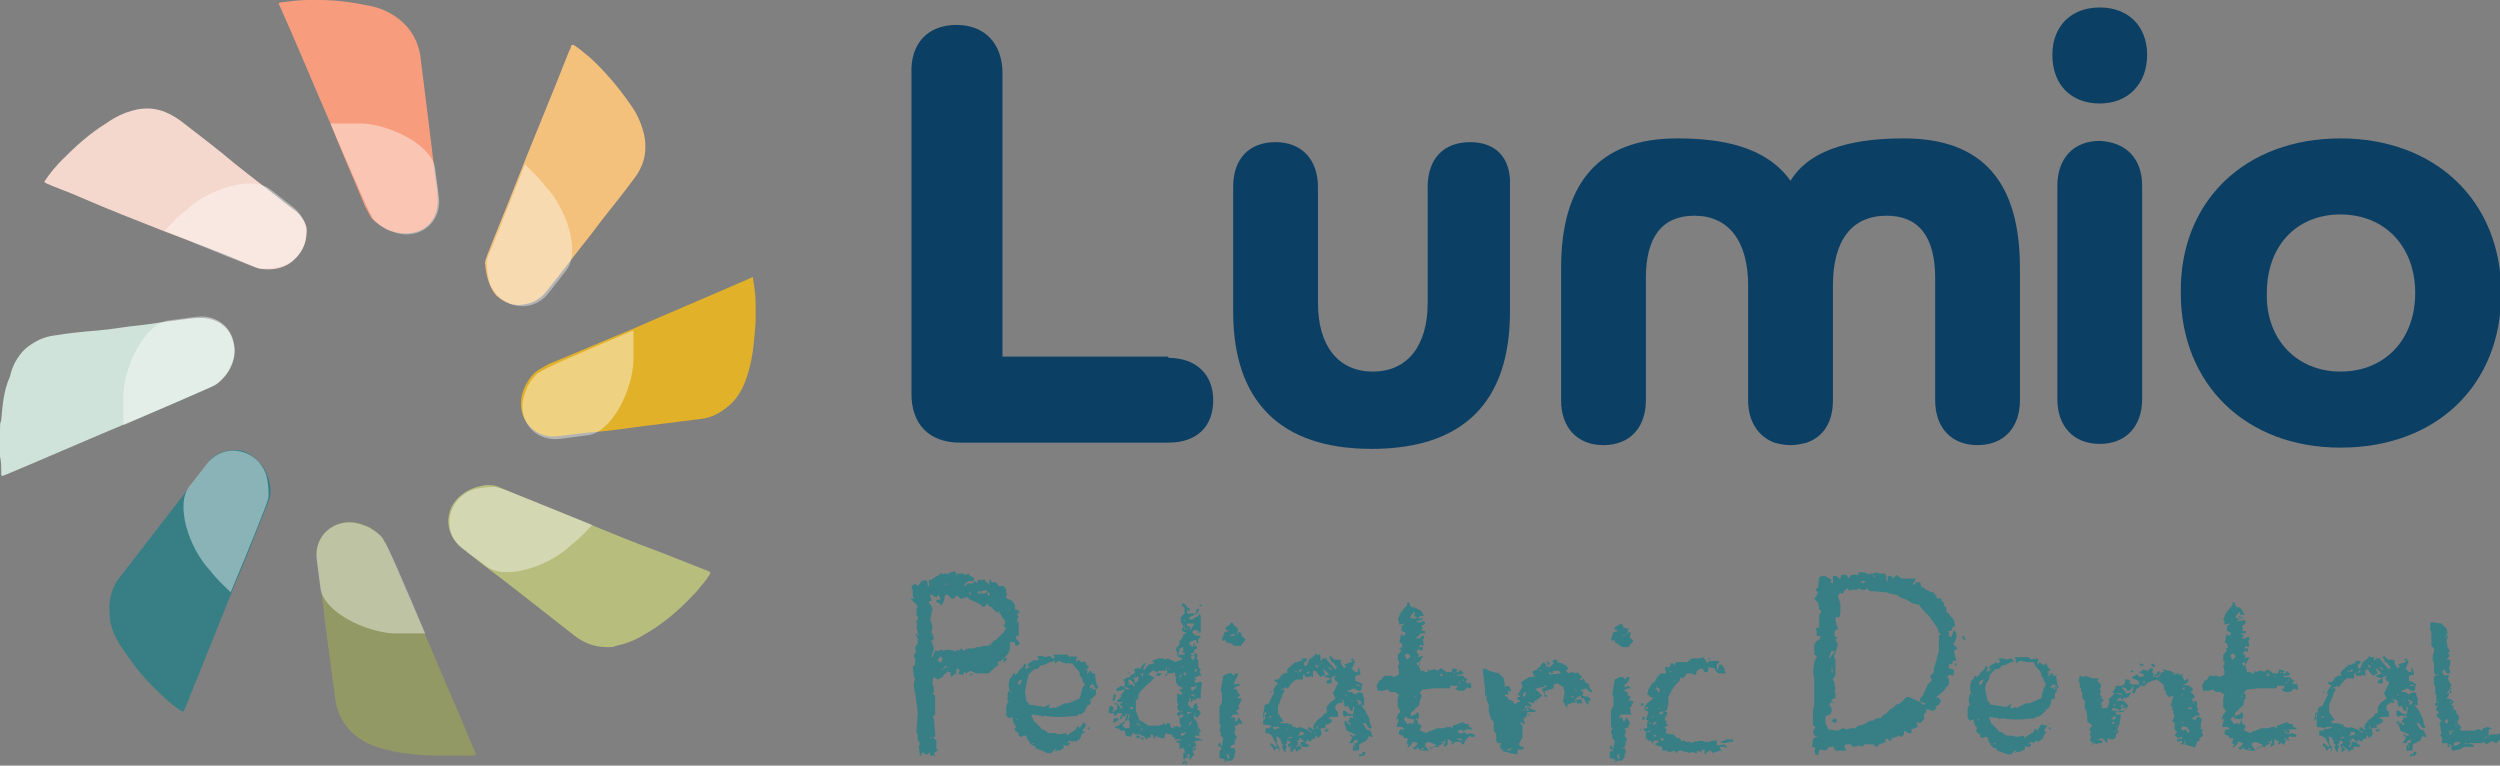 <svg xmlns="http://www.w3.org/2000/svg" xmlns:xlink="http://www.w3.org/1999/xlink" id="Layer_1" x="0px" y="0px" viewBox="0 0 200.5 61.4" style="enable-background:new 0 0 200.5 61.4;" xml:space="preserve"><rect x="0" y="0" width="200.5" height="61.4" fill="#808080" stroke="none"/><style type="text/css">	.st0{fill:#377F85;}	.st1{fill:#F79D7D;}	.st2{fill:#E2B12A;}	.st3{fill:#CFE3DA;}	.st4{fill:#F3C17C;}	.st5{fill:#929965;}	.st6{fill:#B7BD7D;}	.st7{fill:#F4D8CD;}	.st8{opacity:0.41;fill-rule:evenodd;clip-rule:evenodd;fill:#FFFFFF;}	.st9{fill:#0B3F64;}</style><g>	<g>		<path class="st0" d="M80.5,52.8L80.3,53L80,53.1v0l0.1,0.2l-0.6,0.5L79.3,54l-0.3,0L78.8,54l-0.6,0l-0.1-0.1   c-0.1,0-0.2-0.1-0.3-0.1L77.5,54l-0.4-0.3v-0.1l0,0.1l0.2,0.1l0,0.3l-0.4,0v-0.2l0.1-0.1l-0.2-0.2l-0.1,0.1c0,0,0,0.1,0,0.2   l-0.4,0.4l-0.1-0.3l0.1-0.1H76v-0.2L75.9,54l-0.2,0.1l-0.1,0.2l-0.4,0.2l-0.3-0.2l-0.1,0.2l0,0.4c0,0.1,0.1,0.2,0.1,0.3v0.3   l-0.1,0.1l0.2,0.2v0.4L75,57L75,57.3l-0.2,0.2l0.1,0.1l0.1,1.2l0,0.3l-0.2,0l0.3,0.3l0,0.6l0.1,0.2l-0.3,0.2c0,0,0.1,0.2,0.1,0.2   h-0.4l0-0.2l0.1,0l-0.1,0v-0.1l0-0.1c0,0,0,0.1,0,0.1l-0.2,0.2l-0.2,0L74,60.3l-0.2,0.4L73.7,60l0-0.2l0.1-0.1l-0.2-0.4v-0.4   l-0.1-0.2l0.1-1.5c0,0,0-0.1,0-0.1l-0.2-1.5l-0.1-0.4l0-0.2c0-0.1,0-0.2,0-0.2l0.1-0.4l-0.1-0.1l-0.1-0.8l0.2-0.2c0,0,0-0.1,0-0.1   l0-0.4c0,0-0.1-0.1-0.1-0.1l0-0.2l0.2-0.2c-0.1-0.1-0.1-0.3-0.1-0.4l0.2-0.3c0,0,0-0.1,0-0.2l0-0.2l-0.2-0.4l0.3,0.2l-0.1-0.2   l-0.1-0.6l0.1-0.2c0,0-0.1,0-0.1,0v-0.2l0.1-0.1v-0.3c0,0-0.1,0-0.1,0v-0.4l0-0.1l0.1-0.3L73,48h0.3l0,0l-0.1-0.2l0-0.4l-0.1-0.4   l0.3-0.2l0.2,0.2l0.1-0.1l0.2-0.3l0.4-0.1l0.1,0.3l0,0.2c0,0,0,0,0.1,0V47l0-0.3l0-0.2l0.2,0l0.4-0.3l0.1,0l0.2-0.2h0.2l0,0.1   l0.1-0.1h0.2l0.1,0.1l0-0.1l0.6-0.2l0.1,0.2l0,0.2l0.1-0.2l0.5,0l0,0.1h0.1l0.3-0.1l0.1,0.2c0.1,0,0.2,0.1,0.3,0.1v0.3l-0.4,0   c-0.1,0-0.2,0.2-0.3,0.2c0,0,0,0.1-0.1,0.2l0.1,0l0.2-0.2l0.4,0l0.2-0.2l0.2,0.2l0-0.1c0-0.1,0-0.2,0-0.2l0.2,0l0.1,0.1l0-0.1   l0.3,0l0.1,0.2l0.3,0.2c0,0,0-0.1,0-0.1l0,0l-0.1,0l0.1-0.4l0.1,0.2l0,0.1l0.4,0l0.2,0.3l0.2,0c0,0,0.1,0,0.2,0l0.2,0.3l0,0.3   c0,0,0.1,0,0.1,0l-0.1,0.2l0,0c0,0.1,0,0.1,0,0.2c0,0,0.1,0,0.1,0l0.4,0.2l0.1,0.2l0.1,0.1l0,0.3l0,0.1l0.2,0l0.2,0.2l-0.2,0.1h0   c0,0.1,0,0.2,0.1,0.3l-0.1,0.1c0,0.1,0,0.2,0,0.2l0,0.2l0.1-0.2L81.7,51l-0.2,0c0,0.1,0,0.2,0,0.3l0.1,0l0.2,0.3l-0.2,0.2   l-0.2-0.1v-0.2l-0.1,0l0,0L81,51.5v0.1l0,0.3c0,0,0,0.2,0,0.2l-0.1,0.2l-0.1,0.2L80.5,52.8l0.3,0l-0.3,0.4l0-0.2L80.5,52.8z    M74.4,54.8L74.4,54.8L74.4,54.8L74.4,54.8z M74.7,52.7c0,0,0,0,0.1,0l0.1-0.3l0.1-0.2l0.3,0l0.2-0.1l0.2,0.1l0.2-0.1l0.7,0.1v0.1   l0.2-0.2l0.1,0.1l0.2-0.2l0.2,0.2l0.3-0.2l0.5,0l0.2-0.1l0.3,0l0.2-0.1l0.4,0l0.2-0.1l0.1,0v-0.1l0.2-0.2l0.2-0.1l0,0l0.6-0.6   l0.1-0.2l0.1-0.1l-0.2-0.2l0-0.1l0.2-0.1c0,0-0.1,0-0.1,0L80.6,50l0-0.1c0,0,0,0,0-0.1l-0.3-0.4l0-0.1l-0.2-0.1l0.1-0.1L80.1,49   c0,0,0,0.1,0,0.1h-0.2l-0.3-0.3h0c0,0,0-0.1,0-0.1c-0.1,0-0.2,0-0.3-0.1l-0.1-0.2c-0.1,0.1-0.2,0.2-0.3,0.3l-0.4-0.3l-0.7-0.3   l-0.2-0.2c-0.1,0-0.2,0-0.2,0l-0.1,0.1l-0.3,0l-0.2-0.2l0-0.1l-0.1,0.1l-0.2,0.2h-0.2L76,47.7H76l-0.2,0l0,0l-0.1,0.5l-0.2,0.4   l-0.1-0.2l-0.3-0.1l0-0.2l0.3,0l0,0c0,0,0-0.1,0-0.2l-0.2-0.2c0,0.1-0.1,0.2-0.1,0.2l-0.4-0.2h-0.1c0,0.2,0.1,0.3,0.1,0.5l-0.2,0   v0.1l0.3,0.5l-0.2,0.9l0.1,0.2V50l0.1,0.3l-0.1,0.4l0.1,0.2l0.1,0.3l-0.2,0.2l0.2,0.6L74.7,52.7z M74.6,59.3l0.1-0.2h-0.1   L74.6,59.3L74.6,59.3z M74.8,59.8c0-0.1,0-0.1,0-0.2C74.8,59.7,74.8,59.7,74.8,59.8L74.8,59.8z M75.1,52.6L75.1,52.6   C75.1,52.5,75.1,52.5,75.1,52.6L75.1,52.6z M75.2,47.4L75.2,47.4L75.2,47.4C75.3,47.4,75.2,47.4,75.2,47.4z M75.3,53.1   c0.1,0,0.1,0,0.2,0c0-0.1,0.1-0.2,0.1-0.3l-0.2-0.2c0,0,0,0.1,0,0.1l-0.2,0.2L75.3,53.1z M76,53.6l0.1-0.1l-0.3-0.1v0l-0.1,0.2   l-0.3,0.1l0.2,0l0.4-0.3L76,53.6z M75.8,46.8l0,0.1l0.1,0l0-0.1H75.8z M76.2,46.4L76.2,46.4L76.2,46.4L76.2,46.4z M76.4,53.1   L76.4,53.1L76.4,53.1L76.4,53.1z M76.4,46.3L76.4,46.3L76.4,46.3L76.4,46.3z M76.5,52.5C76.5,52.5,76.5,52.4,76.5,52.5L76.5,52.5z    M76.7,54l0,0.1l-0.2-0.1l0-0.1L76.7,54z M77.9,47.7L77.9,47.7c0-0.1-0.1-0.2-0.2-0.2h0c0,0.1,0.1,0.1,0.1,0.2L77.9,47.7z    M78,54.1l0,0.1l-0.2-0.1l0-0.1L78,54.1z M78.1,53.2L78.1,53.2c0-0.1,0-0.1,0-0.1L78.1,53.2L78.1,53.2z M78.4,47.6   c0,0,0.1,0,0.2,0l0.1,0l0.3,0l0.2-0.2l-0.2-0.1c0,0-0.1,0.1-0.1,0.1l-0.2,0l0,0.2l-0.1-0.1l0-0.1h-0.1L78.4,47.6z M79.3,47.8   C79.3,47.8,79.4,47.8,79.3,47.8c0.1-0.1,0.1-0.2,0.1-0.2c0,0-0.1,0-0.1-0.1c0,0-0.1,0-0.1,0C79.2,47.6,79.2,47.7,79.3,47.8   L79.3,47.8z M79.9,52.3L79.9,52.3L79.9,52.3C80,52.3,79.8,52.4,79.9,52.3z M81,49L81,49l0-0.1C80.9,48.9,80.9,48.9,81,49L81,49z    M81.1,51.6L81.1,51.6l0-0.2L81.1,51.6L81.1,51.6z M81.3,50.6L81.3,50.6C81.3,50.6,81.3,50.6,81.3,50.6L81.3,50.6z"></path>		<path class="st0" d="M87.1,58.2l-0.3,0.4l0.2,0.1l0,0.1h-0.2l-0.2,0.5h-0.1l-0.2,0.2l-0.2-0.1L86,59.5l-0.2-0.1l-0.2,0.1v0.1   l0.1-0.1l0.1,0.1l-0.1,0.2h-0.3l-0.1-0.1l0,0.3L85,60.2l-0.2,0l-0.2,0.1h0l0.1-0.2l-0.1,0l-0.3,0.3l-0.3,0L83.1,60l0,0.1l-0.1-0.3   l-0.2,0l-0.2-0.2l-0.1-0.2l-0.1-0.1L82.3,59l-0.2,0l-0.2,0.1l-0.2-0.1l0-0.2l-0.3-0.2l0-0.2l0.1-0.1L81.3,58l-0.1-0.3l0-0.1v-0.1   l-0.3,0.1l-0.2-0.2l0-0.2l0-0.3l0-0.3l0.1-0.2l0.1-0.2l-0.1,0l0-0.2v-0.3l0.1-0.3l0.2,0.2l0-0.1l-0.1,0l-0.1-0.4l0-0.1l0-0.2   l0.1-0.4l0.2-0.2l0-0.1l0.1-0.1l0.1,0l0,0.2l0.1-0.2l0.1,0l0.1-0.2l0.4-0.4l0-0.2l0.2,0.1v0.1l-0.1,0.3l0.4-0.2l0-0.1l-0.1,0.1   l-0.1-0.1l0.1-0.2l0.5-0.3l0.1,0.1l0.2-0.1l-0.1-0.3l0.4,0l0.2,0.1l0.4-0.1l0.2,0.2l0.2,0l0-0.1l-0.1-0.1l0-0.1l0.3,0l0.3,0l0.1,0   l0.4,0l0.2,0.2l0.2-0.1l0.1,0.1l0.1-0.1l0.2,0.1l-0.1,0.2l0,0.2l0.2-0.2l0.2,0.2l0.2,0l0.1-0.1l0.2,0.4l0.1,0l0,0.2l-0.3,0.1   l0.2,0l0,0.4l0.2-0.3l0.1,0l0.1,0.2l0.2,0l0.1,0.7l0.1,0.2l0,0.1h-0.1L88,54.7l-0.1,0.2l0.2,0.2l-0.1,0.1l-0.1,0.1l0,0.4l-0.3,0.3   l0,0.1l-0.2,0.4l-0.2,0.1l-0.1,0.2L87,57l0,0.1l-0.2,0.1l-0.1,0.1l-0.1,0l0-0.1l-0.2,0.2l-1.1,0.1l-0.7,0l-0.9-0.1l-0.1,0.1   l-0.1-0.1l-0.8-0.1l0.2,0.5l0.6,0.6l0,0.1l0.2,0l0.4,0.3l0.5,0l0.3,0.1l0.6-0.1l0.1,0.2l0.2-0.2l0.5-0.3l0.1-0.3l0.2,0.2l-0.3,0.4   l0.3-0.4l0,0l0.3-0.5L87.1,58.2z M81.6,57.8v-0.2l-0.1,0.1L81.6,57.8z M81.6,54.9l0.2,0l0.2-0.4l-0.3,0.1L81.6,54.9z M82,58.9   L82,58.9L82,58.9L82,58.9z M82.1,59.3L82.1,59.3L82.1,59.3L82.1,59.3z M82.3,59.2L82.3,59.2l0,0.2L82.3,59.2L82.3,59.2z    M82.3,56.2l0.2,0.2l0,0.1l1.3,0.2l0.3-0.2l0.1,0l-0.1,0.3l0.2,0l0.3-0.1l0,0.1l0.8-0.4l0.3,0l0.9-0.4l0.2-0.8l0.2-0.3l-0.2-0.3   l0-0.2l-0.2-0.2l0-0.2l-0.1-0.2l-0.3-0.3L86,53.2h-0.6L84.9,53l-0.3,0.2l0-0.2l-0.4,0.1l-0.4,0.2l-0.4,0.1l-0.1,0.2l-0.4,0.1   l-0.4,0.4l-0.1,0.4L82.3,55l-0.1,0.4L82.3,56.2z M82.8,53.3L82.8,53.3L82.8,53.3L82.8,53.3z M83,59.6L83,59.6L83,59.6l-0.2,0   l0,0.1L83,59.6z M85.6,59.1L85.6,59.1L85.6,59.1L85.6,59.1z M87.2,56.4L87.2,56.4L87.2,56.4L87.2,56.4z M87.3,58.3l0.1,0.2l-0.1,0   l-0.1-0.1L87.3,58.3z M87.1,58.1l0.1-0.1v0.1L87.1,58.1z M87.4,56.3l0.2-0.2l0,0h0L87.5,56l-0.1,0.2L87.4,56.3z M87.9,55.3   L87.9,55.3l-0.2-0.4l-0.2,0l-0.1,0.2v0.1l0.3-0.1l-0.1,0.2L87.9,55.3z M87.6,54.3L87.6,54.3L87.6,54.3L87.6,54.3z M87.8,54.2   l0.1-0.1l0,0l-0.1,0L87.8,54.2z"></path>		<path class="st0" d="M95,60.6L95,60.6l0-0.5l-0.1,0v-0.1l0.1-0.1l0,0v0l0,0v0h0l-0.4,0.2v-0.3l0-0.1v-0.1l-0.3-0.1l0.1-0.1h0.3   l0-0.1h-0.5v-0.2h-0.2L94,59.1l0-0.2h-0.2l-0.3-0.1L93.4,59v0.1h0l0,0.1l-0.3,0l0,0h-0.1l0.1-0.1H93l-0.1,0.1l-0.1-0.2h-0.1   l-0.1,0.3l-0.1-0.2V59l-0.1-0.1v0l-0.1,0v0.3h0l-0.1-0.1l-0.1,0.1h-0.1L92,59.1h0v0.2h-0.1l-0.1-0.2l-0.4-0.2h-0.2l-0.2,0H91   l-0.1-0.2l-0.2,0.4l-0.4-0.1l-0.1-0.4h-0.3l-0.2-0.2l-0.2,0l-0.1-0.1l0.3-0.1l0.2-0.2h0.1l0.2-0.2V58l-0.2,0.1l0.2,0.3h0.4v-0.5   l-0.1-0.2l0.1-0.4h-0.1l-0.1,0.5h-0.2l0.2-0.5l-0.1-0.1l-0.1,0.3L90,57.4v0.2H90l0,0l-0.2,0.1l0.1-0.3l0.1-0.1l0-0.1h-0.4   l-0.1,0.2h-0.1l-0.1-0.2H89l-0.1-0.1l0.1-0.5l0.3,0.1v0.2l0,0.1L89.2,57h-0.1V57l0.2,0.1l0.1-0.1l0.2-0.1v-0.4h-0.2v-0.1h0.2   l0.3,0.4h0.2l-0.3-0.3v-0.1H90v-0.1h-0.4v-0.1l0.3-0.3v-0.1l0.1-0.2l0.1-0.1l0.1-0.2H90l0,0.1h-0.4l-0.1-0.1l0.1-0.1l0.2-0.1   l0.1-0.1l0.2,0.1l0.1-0.1v-0.4h-0.1v-0.1l0.4-0.2h0.2l0.1,0.1h0.1l0.1,0.1v0.2l0,0.1l0.2-0.1l0.1-0.3v-0.2h0l-0.1,0.1l-0.4,0.1   l-0.2-0.2L91,54v-0.2L91,53.7l0,0h-0.1v0l0.2-0.1h0.2l0.1,0l0.1,0v-0.1l0.2-0.2l0-0.1h0.2l-0.2,0.4v0.1h0.1l0.3-0.4l0.5-0.1   L92.4,53l0.5-0.2h0.4l0.1,0.1l0.3-0.1l0.1,0.1l0.3,0.1l0.1,0.1l0.6-0.2l0-0.1l-0.2-0.1h-0.1l-0.1-0.2v-0.2l-0.1-0.2l0.1-0.2h0   l0.2-0.2v-0.3l0.2-0.2l0.1-0.3l0.2-0.1v-0.1L95,50.7l-0.2-0.1v-0.2l0.1-0.2L94.8,50l-0.1-0.1v-0.4l0.3-0.3v-0.4l0-0.1l-0.2-0.1   v-0.2h0.2l0,0.1h0.1l0.1,0.2l0.2,0.1v0.2h-0.1l-0.1-0.2L95.2,49h0v0l0,0v0.2l0,0v0h0.7l0.1-0.4l0.2,0.1L96,49.2l-0.6,0.3v0.2h0.2   l0.3-0.2l0.2-0.1l0.1-0.2l0.1,0.2v0.7l0,0.2v0.4l-0.1,0.1l0-0.2h0L96,50.8H96l0.1-0.2l-0.3-0.1l-0.2,0.2l0.2,0.2l0.2,0.1h0.3   l-0.2,0.3l0,0.3H96l-0.1-0.3l-0.5,0.2v0.2l0.3,0.2v-0.2l0.1-0.2l0,0l0,0.4l0.1-0.1h0.1v0.2l-0.2,0.1l-0.1,0.3h-0.2l0,0.1l0.3,0.1   v-0.2h0.2v0.2L96,52.9h0.1v0.6l0.2,0.2l-0.1,0.2l0.1,0.2l0.1,0.1l-0.3,0l-0.1,0.1h-0.2v0.1h0.1v0.1l-0.1,0.1l0.1,0.2l0.2-0.1h0.3   l-0.1,0.8V56h-0.1L96,56l-0.2,0.2l-0.1-0.2l-0.1,0.3h-0.1l0-0.3h-0.1v0.2l-0.1,0.1v0.3l0,0l0.1,0l0.1,0.2h0.2v0l0-0.1h0v-0.1   l0.2-0.2H96l0,0.2l0.1,0.1L96,56.9l0.2,0.1l0.1,0.2L96,57.6l-0.2-0.2l0.1-0.1l0-0.1l-0.2,0.3l0.3,0.4l0.1,0.4l0.2,0.3l-0.1,0.2   L96,58.3l0,0v0.1l0.1,0.2l0.1,0.4l-0.1,0.1l0-0.1h-0.3v0.1h0.1l0,0.1h0.3v0.1l0.2,0v0.1H96l-0.1,0.1l-0.1-0.1h0v0.2l0.1,0l0,0.3   l0,0l0,0l0,0l0,0h-0.2v0.2l0.2-0.2l0,0.2l-0.1,0.1l-0.2-0.1l0.1,0.2v0.2h0.1v0.1h-0.1L95.4,61v-0.5h-0.2v0.1l0.1,0.1v0.1h-0.1   l0-0.1h0l-0.2,0.2h-0.1v-0.5h0.1L95,60.6z M89,56.5L89,56.5l0,0.1L89,56.5L89,56.5z M89.2,57.6L89.2,57.6l-0.1,0.1L89.2,57.6   L89.2,57.6z M89.3,56v-0.3h0.2l-0.1,0.5h-0.1l-0.1-0.1L89.3,56z M89.4,57.6h0.3l0,0.1l0,0.1h-0.1L89.3,58v-0.3L89.4,57.6z    M90.4,55.3l0.2-0.1l-0.4-0.1v0.1L90.4,55.3L90.4,55.3z M90.7,55.5h0.3L91,54.9l-0.1-0.1l-0.1-0.2l-0.3-0.1v0.2l0.1,0.1l-0.2,0.1   v0h0.4l0.2,0.2v0.4L90.7,55.5L90.7,55.5z M90.6,53.9v0.1h-0.2v0L90.6,53.9z M90.4,58.9L90.4,58.9L90.4,58.9L90.4,58.9L90.4,58.9z    M90.8,56.9l0.1-0.2h-0.2l0,0l-0.1,0.1L90.8,56.9z M90.9,57.2L90.9,57.2l0.1-0.1L90.9,57.2L90.9,57.2z M91.1,55.9L91.1,55.9   L91,55.7L91,55.7L91.1,55.9z M94,58.4h0.2l-0.1-0.1v-0.1l0.2,0.1l0.1-0.1l0.1,0.1l0.2,0v-0.2L94.6,58v-0.3l0-0.1l0-0.2h-0.2v-0.2   l0.3-0.2l0.1,0.2l0-0.1V57h-0.3l-0.1-0.3l0.1-0.2l-0.1-0.2v-0.6l0.1-0.1l0.1,0.1h0.2v-0.2l-0.2-0.1v-0.1l0.3-0.1L94.5,55l-0.2-0.3   v-0.4l-0.1-0.4l-0.2,0.1h-0.4v0.2h-0.3v0h0.1l0.2-0.2v-0.2l-0.1-0.1l0.1-0.1l-0.1-0.1l0-0.1l0,0.3l-0.1,0.1l-0.1,0H93l-0.1,0   l-0.1,0.1L93,54l-0.3-0.1l-0.1-0.1h-0.2l-0.3,0.3l0.4,0.2l0.1,0.1l-0.2,0.1l-0.1,0.2l-0.2,0.1L91.9,55l-0.3,0.3l-0.3,0.4V56   l-0.2,0.2v0.3l0,0.1v0.1l0,0v0.3l0.3,0.8l0.1,0l0.3,0.2l0.3,0.2H93l0.4-0.2l0.1,0.2l0.1-0.2h0.2l0.1,0.1l-0.1,0.1L94,58.4z    M91.1,59h0.3v0.2h-0.2L91.1,59L91.1,59z M91.5,58.3L91.5,58.3L91.3,58h-0.2L91.5,58.3z M91.6,54.4L91.6,54.4l0.1-0.4h-0.2   l0.1,0.2v0.1L91.6,54.4z M91.6,58.6v-0.2h-0.1v0L91.6,58.6z M91.5,59.2l0.1-0.1l0.1,0.1v0.2L91.5,59.2L91.5,59.2z M92,53.1   L92,53.1L92,53.1L92,53.1L92,53.1z M92.1,54.5L92.1,54.5l0.1,0L92.1,54.5L92.1,54.5z M92.6,53.6L92.6,53.6v-0.1V53.6z M92.8,54   h0.4v0L93,54.2h-0.2l-0.1-0.1L92.8,54z M92.7,58.9L92.7,58.9L92.7,58.9L92.7,58.9L92.7,58.9z M93.8,53.7L93.8,53.7l0-0.1h-0.2   L93.8,53.7z M94,52.8L94,52.8L94,52.8L94,52.8L94,52.8z M94.1,58.9L94.1,58.9l0-0.2L94.1,58.9L94.1,58.9z M94.2,52.8L94.2,52.8   L94.2,52.8L94.2,52.8z M94.4,55.2l0,0.1L94.4,55.2L94.4,55.2z M94.5,52.6L94.5,52.6l0.1-0.1H95v-0.2l-0.2,0.1l0.1-0.3v-0.2   l-0.3,0.1v0.2l-0.1,0.2V52.6z M94.6,54.4L94.6,54.4l0.2-0.3h-0.1l-0.1,0.1V54.4z M94.6,59h0.3l0.2-0.2v-0.1l0,0l-0.2,0.1h-0.2V59z    M94.7,57.6l0.2-0.2v-0.1h-0.2l-0.1,0.1L94.7,57.6z M94.7,53.5h0.2v-0.1L94.7,53.5L94.7,53.5z M95.1,61.4v-0.1h0l0-0.2l-0.2,0.2   l-0.1-0.1l0.2-0.2l0.1,0.1l0,0h0.1l0,0.1L95.1,61.4L95.1,61.4z M95,49.9L95,49.9l0-0.2l0,0l-0.1,0L95,49.9z M94.9,51.7L94.9,51.7   L94.9,51.7L94.9,51.7z M95,54.2l0.1-0.1v-0.2L94.9,54L95,54.2z M94.9,50.3l0.1,0.3v-0.4L94.9,50.3z M95,56.2L95,56.2L95,56.2   L95,56.2z M95.2,61.4L95.2,61.4L95.2,61.4L95.2,61.4z M95.1,50.5l0.2-0.1h-0.2V50.5z M95.2,53.8L95.2,53.8L95.2,53.8L95.2,53.8z    M95.2,57.1v0.2l0.4-0.2H95.2z M95.2,58.3v0.2l0,0L95.2,58.3L95.2,58.3z M95.4,50.5h0.1l0.3-0.5l0,0h-0.2L95.4,50h-0.2v0.2   l0.3,0.1L95.4,50.5z M95.2,54.9h0.1H95.2L95.2,54.9z M95.4,59.8l0-0.1l-0.1-0.1L95.4,59.8z M95.4,57.7L95.4,57.7L95.4,57.7v-0.2   V57.7z M95.4,58.3l0.2-0.5v0L95.4,58V58.3z M95.6,52.9h0.1l0.1-0.1v-0.2h-0.2l-0.1,0.1L95.6,52.9z M95.5,55.9l0-0.1h0.2l0.1,0.1   v-0.2h-0.2v-0.2l0.1-0.2h0.1L96,55h-0.1l-0.1,0.1h-0.3l0.1,0.4l0,0.1v0.1l-0.1,0.1L95.5,55.9L95.5,55.9z M95.7,50L95.7,50L95.7,50   L95.7,50z M95.6,53.2L95.6,53.2l0.1-0.1L95.6,53.2L95.6,53.2z M95.7,60.5L95.7,60.5L95.7,60.5L95.7,60.5L95.7,60.5z M95.8,58.2   L95.8,58.2V58V58.2L95.8,58.2z M95.8,53.9l0.2-0.1v-0.1l-0.1-0.1L95.8,53.9L95.8,53.9z M96,58.9L96,58.9L96,58.9L96,58.9z    M96.1,57.7L96.1,57.7L96.1,57.7L96.1,57.7z M96.2,48.5h0.2v0.1h-0.2V48.5L96.2,48.5z"></path>		<path class="st0" d="M98.6,60.8v-0.1l-0.1-0.1l0.1-0.2l-0.1,0.1h-0.1v0.2l0.1,0.1l-0.2,0.2l-0.1-0.1l-0.4-0.1v-0.1l0-0.1v-0.3   L98,60l-0.3-0.2v-0.1l0.1-0.1h0.1v0.2H98l0.1-0.6L97.9,59v-0.3l0,0l-0.1-0.1l0.1-0.4L97.8,58v-1.3l0.2-0.4v-0.7l-0.1-0.2l0.2-1.2   l0.4-0.2h0.3l0.1,0.2l0.2-0.2h0.2v0.1l-0.2,0.4L99,54.7v0.2l0.1,0l0.2-0.1l0.2,0.2v0h-0.2l-0.4,0.2l0.3,0.1l0.1,0.3l0.2,0.1   L99.2,56l0.3,0l0.1,0.1l-0.2,0.4l-0.1,0.1l0.1,0.2L99.2,57L99.1,57h0l0.3,0.3h-0.5l-0.2,0.3l0.3-0.1l0.1,0.4l0.2-0.2l-0.1-0.1v0   h0.2l0.2,0.3v0.2L99.3,58v0.1l-0.1,0.1h-0.2v0.1l0.1,0.1l-0.1,0.4l0.1,0.2h0.1l-0.1,0.3l0,0l-0.1,0.4l-0.3,0.1V60h0.3l0.1,0.3   l-0.1,0.2v0.2L98.8,61h-0.4l-0.1,0.1h-0.2L98.6,60.8z M98.3,51.5l0-0.2l-0.2,0.1L98,51.3l0.2-0.6l0.4-0.1l-0.3-0.1v-0.2l0.2-0.1   l0.3-0.3l0.1,0.1l0.1,0.2l0.2,0.1L99,50.8l-0.2,0.1h-0.1V51h0.3v-0.1l0-0.1l0.1-0.4h0.2v0.1l-0.1,0.3l0,0.1l0.1-0.2h0.2L99.6,51   l0.3,0.3l-0.4,0.5h-0.5l-0.3-0.2L98.3,51.5z M98.6,50.4L98.6,50.4L98.6,50.4L98.6,50.4z M98.9,56.1L98.9,56.1V56V56.1L98.9,56.1z    M99,59.5h0.1v0L99,59.3L99,59.5L99,59.5z M99.4,58.3L99.4,58.3L99.4,58.3L99.4,58.3L99.4,58.3z"></path>		<path class="st0" d="M101.2,58.8L101.2,58.8L101.2,58.8L101.2,58.8z M107.5,56.4h-0.2l-0.2,0.2v0.3l0.2,0.2v0.4h-0.6l-0.2,0.1   l0.3,0.1v0.2l-0.3,0.2h-0.2l0,0.1l0,0.1v0.1h-0.4l0.1,0.5l-0.3,0.3l-0.1-0.2h-0.1l0,0.2l-0.3,0.1l-0.1,0.2l-0.3-0.2v0.2h-0.2   l-0.3-0.3h-0.1v0.2h-0.2l0.1,0.1v0.2l-0.1,0.1v0.1h0.1l0.1-0.2l0.2,0.4l-0.2,0l-0.2,0.2l-0.1-0.2l-0.2-0.1l-0.2-0.2l-0.1,0.2   l-0.1-0.2v-0.1l0.2-0.1v-0.1l-0.2-0.1v-0.2h0.3v-0.1h-0.2l-0.1,0.1l-0.1,0.4l-0.1,0.1l0.1,0.2l-0.1,0.2l0,0.2h-0.1l-0.2-0.4   l0.1-0.1v-0.1h-0.1l-0.1-0.4l-0.2-0.2h-0.2v0l0.1,0.1v0.4l0,0l0.1,0.2l0.1,0.1v0.4h0l-0.1-0.3l-0.1,0l-0.2,0.2l-0.2-0.4l-0.1,0.1   h0l0-0.3l0.2,0.1h0l0.2,0.2h0.1v-0.1L102,59l-0.3-0.2h-0.2v-0.4h0.3l0.2-0.2l-0.7-0.1v-0.8l0.1-0.5v-0.2l0.1-0.1l0.3-0.1l0-0.1   l0.1-0.2l0.2-0.4l0.1-0.2l-0.1-0.1l0.2-0.4l0.2-0.2l-0.3-0.2v-0.1h0.3l0.2-0.2l0-0.1l0.3-0.2h0.1l0.2-0.1l-0.1-0.1l0.1-0.2   l0.6-0.5h0.2l0.1-0.1h0.2l0-0.2h0.4v0.2l-0.2,0.1v0.3h0.2l0.2-0.5l0.4-0.3l0.1-0.2l0.1,0.1h0.3l0,0.1V53l0.2-0.2h0.3v0.1l0.7,0.8   l0.1-0.2l0-0.2l0,0.1h-0.1l-0.1-0.2l-0.2-0.1l-0.2-0.4l0.1-0.1l0.3,0.3h0.4l0.2,0.1l-0.1,0.1l0.1,0.2l0.2,0.3l0.1-0.1l0.1,0   l-0.2-0.2l0.6-0.2l0.1-0.1l-0.2-0.1l0.2-0.1l0.1,0.2l0.1,0.1l-0.1,0.1l-0.1,0.3l-0.1,0.1l0.3,0.3h0.2v-0.3h0.1l0.1,0.4l0,0.1   l-0.4,0.1v0.4l0.3,0.1l0.3,0.2l-0.1,0.1l-0.3-0.1l-0.2,0.1V55h0.5v0.3l-0.1,0.1h-0.2l-0.3-0.2l-0.5,0.2v0.1h0.3l0.3,0.2l0.3-0.2   l0.3,0.1v0.2l0.1,0.2v0.6l-0.2-0.1v0.1l0.3,0.4l0.3,0.6l0.1,0.5l0.1,0.2v0.1l-0.2,0l-0.3-0.4h-0.2l0.3,0.5l0.3,0.1l0.2,0.5h-0.2   l-0.1-0.1l-0.2,0.4l-0.4,0.2l-0.2,0.1l0,0.4l-0.1,0.1h-0.4v-0.3l0.1-0.2l0.1,0.4v-0.2l-0.1-0.3h0.2l0.1-0.3l-0.3,0.1l-0.1,0.2   h-0.3l0.3-0.5h-0.1l-0.2-0.2h0.1l0.2,0.1h0.2v-0.1l-0.7-0.3l-0.1-0.4l-0.1-0.1l0.1-0.1h0.2l0.2,0.2v-0.2l-0.2-0.1l0.2-0.4l0.2,0.1   l0-0.2H108l-0.2,0.1l-0.1-0.2v-0.3h0.2l0.2,0.2l0.4,0.1l0.1-0.4v-0.2h-0.1v0.3h-0.2l-0.2-0.4l-0.2,0.1l-0.1-0.2v-0.3l-0.2-0.1   H107.5l0.2,0.1v0.2l-0.3-0.1L107.5,56.4z M101.3,57.8L101.3,57.8l0.2-0.2l-0.1-0.2l0.2-0.2l-0.1-0.1l-0.1,0.1L101.3,57.8z    M101.6,56.7L101.6,56.7l0.2-0.1L101.6,56.7z M101.8,57.6l0.2-0.1l-0.1-0.1l-0.1,0.1V57.6z M102,55.4l0,0.1l-0.1,0.1h0v-0.1   L102,55.4z M102.2,58.5l0.3-0.1h0.1v-0.1h-0.5v0.1L102.2,58.5z M105.2,58.7l-0.2-0.1l-0.1-0.2l0.1-0.1l0.3,0.2h0.1l-0.1-0.3h0.1   l0-0.2l0.1,0l0.1-0.2l0.5-0.4l0.1-0.2l0.2,0v-0.5l0.3-0.4l0.2-0.1l0.2-0.2l-0.2-0.4l0.4-0.8v-0.1l-0.2-0.1l-0.1-0.2l0.1-0.2   l-0.1,0l-0.3,0.2l0.1,0.1v0.3h-0.4v-0.2l0.2-0.1l0.1-0.1l-0.4-0.1l-0.1-0.1l0.4-0.1l-0.4-0.4h-0.1l0.2,0.4l-0.4,0.2l-0.4-0.5h-0.2   v0.5h-0.1l-0.1-0.1l-0.1,0.1h-0.3l-0.1-0.2h-0.1v0.4h-0.6l-0.4,0.4l-0.2,0.3h-0.1l-0.1-0.1l-0.1,0.1l-0.4,0.1v0h0.4v0.2l-0.1,0.1   l-0.3,0.8l-0.1,0.2v0.6l0.4,0.6v0.1h-0.2V58l0.6,0l0.1,0.1h0.2l0.1,0.1l-0.1,0.1h0.2l0.3,0.1l0.1-0.1l0.6,0.2l0.4,0.3V58.7z    M102.4,55.3L102.4,55.3l0.1-0.1L102.4,55.3z M102.9,54.2L102.9,54.2L102.9,54.2L102.9,54.2L102.9,54.2z M103.2,58.5h0.1v-0.1h0   L103.2,58.5z M103.6,59.9l0.2,0.2l-0.2,0.2h-0.1v-0.4H103.6z M103.8,53.6L103.8,53.6L103.8,53.6L103.8,53.6z M103.8,59.6   L103.8,59.6v-0.1V59.6z M103.9,53.9L103.9,53.9l0.1,0l0-0.1h-0.1V53.9z M104.1,59h0.1l0.4-0.1l-0.1-0.2l-0.2,0l0-0.1l-0.1,0.3   L104.1,59z M104.2,53.6L104.2,53.6L104.2,53.6v-0.2V53.6z M104.2,53.9l0.2-0.1v-0.1h-0.2V53.9z M104.3,59.5h0.3l0.1,0.1l0.2,0.1   l0.1,0.1l-0.1,0.1h-0.5l-0.1-0.2V59.5z M104.7,54L105,54v-0.2l-0.1,0.1L104.7,54L104.7,54z M105.2,53.3L105.2,53.3L105.2,53.3   L105.2,53.3z M105.4,53.1L105.4,53.1L105.4,53.1L105.4,53.1z M105.5,58.8L105.5,58.8l-0.1-0.1v0.1H105.5z M105.7,53.6L105.7,53.6   l0-0.2l-0.2-0.1v0.1L105.7,53.6z M105.7,58.5v-0.2l-0.1-0.1v0.2L105.7,58.5z M105.9,53.2h0.1v-0.1L105.9,53.2L105.9,53.2z    M106.3,58.5h0.2l0.2,0l0,0h-0.1l-0.2,0.2l-0.2-0.1L106.3,58.5z M106.3,53.4L106.3,53.4L106.3,53.4L106.3,53.4L106.3,53.4z    M106.7,53.7h0.2l-0.3-0.2h-0.1L106.7,53.7z M107,57.3L107,57.3L107,57.3v-0.1V57.3z M107.5,56.9L107.5,56.9L107.5,56.9   L107.5,56.9L107.5,56.9z M107.8,53.7L107.8,53.7L107.8,53.7L107.8,53.7z M108,57.8V58h-0.2v-0.1L108,57.8z M108,55.8l-0.1-0.2v0.2   H108z M108.1,56L108.1,56l0.1-0.2L108.1,56L108.1,56z M108.2,59.3L108.2,59.3L108.2,59.3L108.2,59.3z M108.3,54.7h0.2H108.3   L108.3,54.7z M108.5,53.5L108.5,53.5l-0.1-0.1L108.5,53.5z M108.5,56.3L108.5,56.3l-0.1-0.2v0.1L108.5,56.3z M108.6,56L108.6,56   L108.6,56L108.6,56L108.6,56z M108.9,56.5h0.2l0.1-0.2l-0.3-0.2l-0.1,0.1l0.2,0.1L108.9,56.5L108.9,56.5z M108.8,59.3h0.1H108.8   L108.8,59.3L108.8,59.3z M108.9,60.6L108.9,60.6h-0.1H108.9z M109.2,60.5l0.1-0.2h0.2l0,0.1l-0.1,0.2h-0.2l-0.2,0.1v-0.2   L109.2,60.5z M109.3,59.3L109.3,59.3L109.3,59.3L109.3,59.3L109.3,59.3z M109.6,59.8L109.6,59.8L109.6,59.8L109.6,59.8L109.6,59.8   z M109.6,60.1L109.6,60.1L109.6,60.1L109.6,60.1L109.6,60.1z"></path>		<path class="st0" d="M113.8,60.1l-0.1-0.2l-0.1,0.2h-0.2l-0.1-0.1l0.3-0.2l0.1-0.2l-0.3-0.1h-0.2l0.1,0.1l-0.4,0.4v-0.2l0.1-0.1   l-0.2-0.1l0.1-0.3v-0.1h-0.3l-0.1-0.2l-0.3-0.1v-0.2l0.1-0.2h0.3l0-0.1l-0.2-0.1H112l0.2-0.7h0l-0.1,0.1h-0.1l0.1-0.4l0.2-0.2V57   l-0.2-0.3V56l0.1-0.3l-0.2-0.1l-0.1-0.1h-0.4l-0.2-0.2l-0.4,0.1h-0.4l-0.1-0.4l0.2-0.4l0.2-0.1l0.2-0.3h0.6l0.2,0.1l0.4-0.2v-0.3   l-0.1-0.4l0.1-0.1V53h-0.1v-0.5l0.2-0.2l0.2-0.4l-0.1-0.3l-0.2-0.1l0.1-0.2v-0.2l0.1-0.3l0.1,0.2l0.2-0.1v-0.2h-0.1l-0.2-0.1v-0.4   l0.2-0.1v-0.1l-0.4,0.1l0,0l0-0.3l-0.1-0.1l0.2-0.5l0.3-0.4l0.2-0.2l0.1-0.3h0.1l0.1,0.3l0.1,0.1h0.2L114,49l0.2,0.4h-0.3   l-0.2,0.2h0.4v0.1l-0.4,0.1l-0.1,0.1h0.4l0.1-0.1l0.2,0.1V50l-0.3,0.2l0.1,0.2l-0.1,0.2h0.3v0.2h-0.4l-0.1,0.2l-0.2,0.1v0.1h0.3   L114,51h0.2v0.2l-0.1,0.1l0.1,0.4l-0.1,0.1l-0.2-0.1l-0.1,0.2h0.3l0,0.2l-0.1,0.1l-0.1-0.1h-0.2l-0.1,0.2l0.2,0.2l-0.1,0.2   l0.4-0.1v0.1l-0.1,0.1l-0.2,0.4v0.3l0.1,0.1v0.2h0.3l0.1,0.1h0.2v-0.2h0.1v0.1l0.3-0.1h0.3v0.1h0.1l0.2-0.2h0.1l0.4,0.3h0.4   l0.1-0.3h0.1l0.3,0.1v0.1h-0.1l0,0.1h0.2l0.1-0.2l0.1,0.1l0.1,0.1l0.1,0.1l-0.2,0.1h-0.4l0.1,0.1h0.5l0,0.1l0.3,0.2l-0.2,0.2   l0.4,0.1v-0.2l0.1,0.4v0.2h-0.2l-0.1-0.1l-0.3,0.3h-0.3l-0.1,0l-0.2-0.1l-0.1-0.1l0.2-0.1V55h-0.6v0.2H115l-0.9,0.1l-0.2,0.2   l-0.1,0.1v0h0.1l0.1,0.1V56l-0.1,0.1l-0.1,0.5l-0.3,0.2l-0.1,0.2l-0.2,0.1l-0.1,0.4h0l0.1-0.1l0.3-0.1l0.2-0.2l0.1,0.2v0.2   l-0.1,0.2l-0.1-0.1l-0.1,0.1l0.2,0.1V58l0.3,0.2v0.1l-0.1,0.1v0.2l0.5,0.2l0.1-0.1l0.8-0.3h0.5l0.3-0.1h0.2l0.2,0.1l0-0.2l0.6-0.2   l0.2-0.1h0.1l-0.1,0.1V58l0.5,0.1l0,0.2l0.3,0.1l-0.1,0.1H118l-0.2,0h-0.2l-0.3,0.2l0,0.1l0.3-0.1l-0.1,0.1l0.1,0.1l0.3-0.1   l0.3,0.1l0.1,0.1l-0.1,0.1H118l-0.1-0.1l-0.2,0.2l-0.2,0.2l-0.1,0.3h-0.1l-0.2-0.2h-0.4l-0.2,0.2h-0.1l0-0.1l0.1-0.1l-0.2-0.1   l-0.1-0.1h-0.1v0.4l-0.1,0.1l-0.2,0.1v-0.1l0.1-0.3v-0.2l-0.1,0.2l-0.3,0l0.3,0.1l-0.4,0.2l0,0.1h-0.4l-0.3,0.2V60l0.2-0.1   l0.3-0.1l-0.1-0.1l-0.5-0.2l-0.3,0.1v0.2l0.3,0.4h-0.5L113.8,60.1L113.8,60.1z M112.3,52.1l-0.1-0.1l0.5-0.2l-0.2,0.5h-0.1V52.1z    M112.4,52.9L112.4,52.9L112.4,52.9L112.4,52.9z M112.4,57.8l0.1-0.2L112.4,57.8L112.4,57.8z M112.9,58.1L113,58h0.2l0.1,0.1   l0.1-0.2v-0.2l-0.6-0.1l0.1-0.1h-0.2l-0.1,0.2L112.9,58.1z M112.8,52.9l0.2-0.1l0.1-0.2l-0.2-0.2l-0.2,0.1v0.1L112.8,52.9z    M112.9,59.1L113,59L112.9,59.1L112.9,59.1z M112.9,50.3L112.9,50.3L112.9,50.3L112.9,50.3L112.9,50.3z M113.2,49.6h0.4v-0.1   l-0.2-0.1l0.1-0.3h-0.1l-0.1,0.1l-0.1,0.1l-0.1,0.2L113.2,49.6z M113.5,56v-0.2h-0.1L113.5,56z M113.7,53.4l0.2-0.1l-0.1-0.2   l-0.2,0.1L113.7,53.4z M113.8,49.2L113.8,49.2L113.8,49.2L113.8,49.2L113.8,49.2z M113.9,55.3L113.9,55.3L113.9,55.3L113.9,55.3z    M114,59.4L114,59.4L114,59.4L114,59.4z M114,60.1h0.2V60H114V60.1z M114.8,54.2l0.1-0.2L114.8,54.2L114.8,54.2z M115.5,54.2h0.2   V54l0,0l-0.2,0.1V54.2z M116.2,54.3h0.1l0.1-0.1h0L116.2,54.3z M116.4,55.4v0.2h0L116.4,55.4L116.4,55.4z M116.6,54.1l0.1-0.2   h-0.1V54.1L116.6,54.1z M117,58.8h0.3v-0.3l-0.4,0.1L117,58.8L117,58.8z M117.3,59.4v-0.1l-0.4-0.1v0.1L117.3,59.4z M117.1,54.8   l0-0.1h0H117v0.1L117.1,54.8L117.1,54.8z M117.3,54.6L117.3,54.6L117.3,54.6L117.3,54.6L117.3,54.6h0.1l-0.1-0.2h0L117.3,54.6z    M117.3,54.6L117.3,54.6L117.3,54.6L117.3,54.6z M117.7,54.9L117.7,54.9l0-0.2h-0.1L117.7,54.9L117.7,54.9z"></path>		<path class="st0" d="M124.1,52.9L124.1,52.9l0,0.1l0.2,0.2l-0.1,0.2l-0.2,0.1l0.1,0.1l0.2-0.1l0.3-0.3l-0.1-0.2l0.2-0.1h0.2v0.2   l0.4,0.1l0.1,0.1h0.1l0.3,0.3l-0.2,0.2l0.2,0.2l0.2-0.1l0.4,0.1l0.1-0.1l0.4,0.4l-0.2,0.2l0.1,0.1l0.2-0.2l0.2,0.4h0.2l0.1,0.4   l0.2,0.2v0.1h-0.2l-0.3-0.3l-0.2,0.1h-0.2v0.1l0.2,0.1l-0.1,0.3l0.5,0.1l0.2,0.2l-0.1,0.1h-0.1v0.3h-0.1L127,56h-0.2l0.1,0.4h-0.3   l-0.1,0.1l-0.1-0.4h0.4v-0.3l-0.3,0.1l-0.2,0.3l0.1,0.1l-0.1,0.1l-0.1-0.1l-0.2,0.1l-0.3,0.1v0.2h-0.1l-0.2-0.4l-0.1-0.1l0.1-0.1   v-0.2l0.1-0.4l-0.1-0.2v-0.2l-0.2-0.1l-0.3-0.2l-0.3,0.1l0,0.3l-0.2,0.1h-0.2l-0.1,0.1h-0.2v0.3l0.2,0.1l-0.1,0.1h-0.1l-0.1-0.4   l-0.1-0.1v-0.2h0.1l0.1-0.1l0.1,0v-0.2l-0.1,0.1l-0.1,0.1l-0.1,0l-0.4,0.1l-0.2,0.1l0.2,0.1l0.4,0.4l-0.4,0.3l-0.2,0.1l-0.1,0.2   h-0.1l-0.2-0.1h-0.2l0.3,0.2v0.2l-0.5-0.1l0.1,0.3l0.1,0.1h0.1v-0.1l-0.2-0.1l0.1-0.1l0.2,0.1l0.2,0.1l0.3,0.1l-0.1,0.1h-0.6   l-0.1,0.4l-0.2,0.1v0.2l0.1,0.2l-0.1,0.1l-0.2-0.2l-0.1,0.1l0.2,0.2v1l-0.1,0.1l-0.1,0.2l-0.1,0.2l0.2,0.2h0.2v0.1l-0.2,0.2v-0.1   h-0.2l-0.1,0.1v0.3l-0.6-0.1l-0.3-0.1h-0.2l-0.2-0.2v0h0.1l0.1,0.1l0.2-0.1l0.2,0.1l0.2-0.1v-0.1l-0.3,0.1l-0.2,0.1l-0.4-0.2v-0.2   l0.1-0.2h-0.3l-0.1-0.2v-0.5l-0.2-0.3v-0.7l-0.2-0.2l-0.2-0.6v-0.6l-0.2-0.4v-0.2l0.1-0.1h-0.2v-0.6l-0.2-1.5l0.2-0.1l0.2,0.1   l0.1,0.1l0.8,0.2l0.4,0.4l0.1,0.6l-0.2,0.1L121,55l0.2,0.4l-0.1,0.1l-0.1-0.1h-0.1l0.1,0.2v0.1h-0.1l-0.1,0l-0.1,0v0.1l0.2,0.1   l0.1,0.2l0.3,0.1l0.2,0.3l0.2-0.2h0.2v-0.1l-0.2-0.1v-0.2h0.2v-0.1l-0.2-0.1l0.1-0.1l0.1-0.2l0.2-0.3l-0.1-0.4l0.3-0.2l0.2-0.1   l0.1-0.1h0.3l0.1-0.1v0.1h0.1l-0.2-0.4l0.1-0.1l0.3-0.1v-0.1l0.2-0.1l0.1-0.2l0.2-0.2l0.2,0.2v0.2l0.1,0.1l0.1,0l0-0.3l-0.1,0   v-0.2H124.1z M120.4,59v-0.1l-0.1-0.1L120.4,59L120.4,59z M120.8,54.3L120.8,54.3l-0.1-0.1L120.8,54.3L120.8,54.3z M120.7,55.2   L120.7,55.2V55V55.2z M122.1,55.9L122.1,55.9l0.2-0.1l0.1-0.2l-0.1-0.1l-0.2,0.1h0.1L122.1,55.9z M122.1,57L122.1,57l0.1,0   l0.1-0.1h-0.1L122.1,57L122.1,57z M122.2,56.1L122.2,56.1L122.2,56.1L122.2,56.1z M122.4,55.4l0.2-0.1L122.4,55.4L122.4,55.4z    M122.7,57.3v0.1h-0.1l-0.1-0.1H122.7z M123.1,55.3L123.1,55.3L123.1,55.3L123.1,55.3L123.1,55.3z M123.1,55.5L123.1,55.5   L123.1,55.5L123.1,55.5L123.1,55.5z M123.2,56.2l0.1,0.1v0l-0.1,0V56.2z M123.5,56L123.5,56l-0.2,0l0.1,0H123.5z M123.4,54.1   L123.4,54.1L123.4,54.1L123.4,54.1z M123.5,53.8h0.1l0.1,0l-0.2-0.1V53.8z M123.8,55.7L123.8,55.7L123.8,55.7L123.8,55.7z    M124.1,55.1v0.3l-0.2-0.1L124.1,55.1z M124.3,54.1l0,0.1L124.3,54.1l0.9-0.1l-0.2-0.2h-0.4l-0.1,0.1h0.1l-0.1,0.1h-0.1l-0.1-0.1   h-0.1L124.3,54.1h-0.1H124.3z M124.8,53.4l0.2-0.1L124.8,53.4L124.8,53.4z M124.9,53.6L124.9,53.6l0.1-0.1L124.9,53.6L124.9,53.6z    M125.2,53.5L125.2,53.5L125.2,53.5L125.2,53.5L125.2,53.5z M125.6,56v-0.1h-0.1L125.6,56z M125.9,56.7L125.9,56.7L125.9,56.7   L125.9,56.7z M126.3,56L126.3,56l-0.2-0.2l-0.1,0.1L126.3,56z M126.5,55.5L126.5,55.5L126.5,55.5l-0.1-0.2h-0.1L126.5,55.5z    M126.8,55L126.8,55L126.8,55L126.8,55L126.8,55z"></path>		<path class="st0" d="M129.9,60.8v-0.1l-0.1-0.1l0.1-0.2l-0.1,0.1h-0.1v0.2l0.1,0.1l-0.2,0.2l-0.1-0.1l-0.4-0.1v-0.1l0-0.1v-0.3   l0.3-0.1l-0.3-0.2v-0.1l0.1-0.1h0.1v0.2h0.1l0.1-0.6l-0.2-0.2v-0.3l0,0l-0.1-0.1l0.1-0.4l-0.1-0.1v-1.3l0.2-0.4v-0.7l-0.1-0.2   l0.2-1.2l0.4-0.2h0.3l0.1,0.2l0.2-0.2h0.2v0.1l-0.2,0.4l-0.2,0.1v0.2l0.1,0l0.2-0.1l0.2,0.2v0h-0.2l-0.4,0.2l0.3,0.1l0.1,0.3   l0.2,0.1l-0.2,0.3l0.3,0l0.1,0.1l-0.2,0.4l-0.1,0.1l0.1,0.2l-0.1,0.1l-0.1-0.1h0l0.3,0.3H130l-0.2,0.3l0.3-0.1l0.1,0.4l0.2-0.2   l-0.1-0.1v0h0.2l0.2,0.3v0.2l-0.1,0.1v0.1l-0.1,0.1h-0.2v0.1l0.1,0.1l-0.1,0.4l0.1,0.2h0.1l-0.1,0.3l0,0l-0.1,0.4l-0.3,0.1V60h0.3   l0.1,0.3l-0.1,0.2v0.2l-0.2,0.3h-0.4l-0.1,0.1h-0.2L129.9,60.8z M129.5,51.5l0-0.2l-0.2,0.1l-0.1-0.1l0.2-0.6l0.4-0.1l-0.3-0.1   v-0.2l0.2-0.1L130,50l0.1,0.1l0.1,0.2l0.2,0.1l-0.1,0.5l-0.2,0.1H130V51h0.3v-0.1l0-0.1l0.1-0.4h0.2v0.1l-0.1,0.3l0,0.1l0.1-0.2   h0.2l-0.1,0.4l0.3,0.3l-0.4,0.5h-0.5l-0.3-0.2L129.5,51.5z M129.9,50.4L129.9,50.4L129.9,50.4L129.9,50.4z M130.1,56.1L130.1,56.1   V56V56.1L130.1,56.1z M130.2,59.5h0.1v0l-0.1-0.1L130.2,59.5L130.2,59.5z M130.6,58.3L130.6,58.3L130.6,58.3L130.6,58.3   L130.6,58.3z"></path>		<path class="st0" d="M131.6,58.4L131.6,58.4l0,0.2h-0.1l0,0L131.6,58.4z M131.8,56.4v0.2h-0.2v-0.2H131.8z M131.9,57.5v0.2h-0.2   v-0.2H131.9z M136.7,60.2h0.1v0l-0.2-0.1l-0.2,0.2l-0.3-0.1v0.2H136l-0.3-0.1l-0.2,0.1l-0.2-0.1l-0.2,0l-0.2-0.1l-0.3,0l-0.1,0.2   l-0.2-0.2l-0.3,0.1l-0.3,0l0.1-0.1l-0.1,0h-0.4l0-0.3l-0.1,0l-0.5-0.2l0.3-0.2v-0.1h-0.4v0.2h-0.1l-0.1-0.2l-0.2,0l-0.2-0.2v-0.4   l0.1-0.1h0.2l0.1-0.1l-0.1,0l-0.3,0.1l-0.2-0.2l0.1-0.1h0.2V58l0.1-0.2l-0.2-0.1l0.2-0.6l-0.3-0.2v-0.2l0.2-0.3l0.4-0.3v-0.2h-0.2   l0-0.1l-0.2-0.1l0.1-0.4l0.3-0.5l0.2-0.1l0.2-0.4l0.3-0.3h0.4v-0.2l-0.1-0.2l0.1-0.1h0.3l0.1-0.3h0.2l0.1,0.2l0.1-0.3h0.9l0.4-0.3   l0.6,0l0.3-0.1l0.3,0.4v0.1l0.2-0.2h0.7l0.1,0.1l-0.2,0.2v0.5l0.1-0.2l0.1-0.3h0.2l0.1,0.2l0.1,0.1v0.2l0.1,0.1V54h-0.6l-0.2-0.2   l-0.1-0.2l-0.5-0.1v0.3l-0.1,0.1h-0.2l-0.1-0.2l-0.2-0.1l-0.3,0.2l-0.1,0.3h-0.2l-0.1-0.1h-0.4l-0.3,0.4l-0.2-0.1l-0.1,0.3   l-0.2,0.2l-0.1,0.1l-0.3,0.4l-0.3,0.6v0.5l-0.1,0.5l-0.2,0.2h0.2v0.2l-0.2,0.4l0.2,0.2l-0.1,0.1l0.2,0.2l-0.3,0.1l0.1,0.2h0.2   l-0.2,0.1v0.2l0.4,0.1h0.2l0.3,0.3h0.2l0.1,0.1v0.2l0.1-0.1h0.2l0.1,0.1h0.3l0.2,0.1l0.1-0.1l0.7-0.1l0.2,0.1h0.4l0.2-0.1h0.4v0.4   l0.6-0.1l0.2,0.2V60l-0.2-0.1h-0.4l0.2,0.4h0l-0.1-0.1l-0.4,0.1l-0.2,0.1l-0.2-0.2H137l0,0.1l-0.1,0l-0.1,0.2l-0.1-0.1L136.7,60.2   z M132,56.1v0.1H132L132,56.1L132,56.1z M132,56.9l0.2-0.1l-0.1-0.1H132V56.9z M132.2,58h0.2v-0.1h0L132.2,58z M132.5,57.6   L132.5,57.6l0.1-0.2h-0.1V57.6z M132.5,58.1h0.2l0.2-0.2h-0.2L132.5,58.1z M132.7,56.1L132.7,56.1l0-0.1h-0.1L132.7,56.1z    M132.8,59.1L132.8,59.1l0-0.2l-0.2,0.1L132.8,59.1z M133,55.5h0.1v-0.3h-0.2V55l-0.1,0.2L133,55.5z M133,56.9l0.2-0.1l-0.1,0   L133,56.9L133,56.9z M133.2,57.3l0.2-0.1l-0.1-0.2l-0.1,0.1l-0.2,0.1L133.2,57.3z M133.2,59.4h0.2v-0.2h-0.2V59.4z M133.2,55.1   L133.2,55.1L133.2,55.1L133.2,55.1L133.2,55.1z M133.4,53.8L133.4,53.8L133.4,53.8L133.4,53.8L133.4,53.8z M133.3,56.7L133.3,56.7   l0-0.1L133.3,56.7L133.3,56.7z M133.4,55.5h0.1v-0.1L133.4,55.5z M133.5,57.5l0.1-0.1h-0.1V57.5z M133.8,53.7l0.1-0.1h-0.1V53.7z    M133.8,53.9h0.2l0.1-0.1L133.8,53.9L133.8,53.9z M134,58.3L134,58.3L134,58.3L134,58.3L134,58.3z M134.3,54.6h0.1v-0.1   L134.3,54.6L134.3,54.6z M135,53.4L135,53.4l-0.2-0.1L135,53.4z M134.8,60.3L134.8,60.3L134.8,60.3L134.8,60.3z M135.2,52.9   L135.2,52.9L135.2,52.9L135.2,52.9z M135.7,53.5v-0.1h0L135.7,53.5z M135.8,53.2l0-0.2h0V53.2z M136.1,60.2L136.1,60.2L136.1,60.2   L136.1,60.2z M136.6,52.9h0.1H136.6L136.6,52.9L136.6,52.9z M137.3,52.8L137.3,52.8l-0.3,0.1v-0.1H137.3z M137.3,60L137.3,60   L137.3,60L137.3,60z M137.5,59.7L137.5,59.7L137.5,59.7L137.5,59.7z M137.9,53.8l0.1-0.1v-0.1L137.9,53.8L137.9,53.8z M137.9,59.5   l0.4-0.1l0.1-0.1h0.6v0.2h-0.3l-0.4,0.1L137.9,59.5L137.9,59.5z"></path>		<path class="st0" d="M156.9,53l-0.3,0v0.2l-0.3,0.1c0,0,0,0.2,0,0.3c0.1,0,0.3,0.1,0.4,0.1v0.4l-0.1,0.1l-0.2-0.1   c0,0-0.2,0.1-0.2,0.1v0.1l0.1,0.2v0.4l-0.2,0.2l-0.2,0.3l-0.6,0.5c0,0,0,0,0,0.1l0.1-0.1l0.3,0.3l-0.2,0.3l-0.3,0.2l0.1,0.1   l-0.2,0.2h-0.2l-0.2-0.1c-0.1,0-0.1,0-0.2,0v0.2l-0.2,0.2v0.4L154,58l-0.3-0.1c0,0.1,0.1,0.3,0.1,0.4l-0.5,0.2v0.3H153l-0.1-0.1   l0,0l-0.2-0.1v0c0,0.1,0,0.2,0,0.3l-0.2,0.2l-0.2-0.1l-0.2,0.1l-0.4,0.1c0,0,0,0.1,0,0.2h-0.2l-0.1-0.2c0,0-0.1,0.1-0.1,0.1h-0.2   l0.2,0.2l-0.6,0.2l-0.1,0.2l-0.3-0.1l0-0.1l0,0h-0.8l-0.1,0.2l-0.2-0.1c-0.2,0-0.4,0.1-0.6,0.1l-0.3-0.3c0,0.1,0,0.1,0,0.1l-0.3,0   l-0.1,0.2h0l0.2,0.3l-0.5,0h-0.4l-0.2-0.4c0,0,0,0.1-0.1,0.1h-0.2l-0.3,0.3l-0.4-0.1l-0.1,0.1l-0.1,0.4l-0.2-0.1l-0.1-0.3l0.1-0.1   l-0.1-0.2c-0.1,0-0.2,0-0.2,0.1l0.1-0.7l0.2-0.2h0.1v-0.1c0,0-0.1,0-0.2,0l-0.1-0.3l0.2-0.4c0,0-0.2-0.1-0.2-0.2v-1.2l0.1-0.4   v-2.1l-0.1-0.5l0.1-0.8l0.2-0.4l0-0.1l-0.2-0.1v-0.8l0.2-0.3l0.2-0.1l0.1-0.2v-0.1h-0.1V51h-0.2v-0.4l-0.1-0.2l0.3-0.1   c0,0,0-0.1,0-0.1v-0.9l0.2-0.3l0,0l-0.2-0.1l-0.1-0.6c-0.1,0-0.2-0.2-0.3-0.3l0.2-0.2v-0.1l0.1-0.2l-0.2-0.2l0.2-0.2l0.1-0.8   l0.2-0.1h0.3l0.5,0.3l-0.1,0.2l0.2,0.1c0,0,0,0,0-0.1v-0.5h0.3l0.2,0.2h0.1l0.1-0.3h0.4l0.1,0.2c0.1,0,0.1,0.1,0.2,0.1l-0.1-0.1   l0.2-0.2h0.4l0.2,0l-0.1-0.2h0.4l0.4,0.1l0.1,0.1v-0.1h0.3l0.1,0.3c0.1,0,0.1,0,0.2,0l-0.1,0l-0.2-0.3l0.3-0.1l0.2,0.1   c0.2,0,0.4,0,0.5,0l0.1,0.3l-0.1,0.2l0.1-0.1l0,0.2h0.1v-0.4h0.3l0.1,0.2v0l0.3-0.3l0.4,0.3h1.1v0.2l-0.2,0.2l0.1,0.2l0-0.1   l0.2-0.2h0.3l0.1,0.4l-0.2,0h0.1c0.1,0,0.1,0,0.2,0l0.3,0.2l0,0l0.4,0.2h0.2l0.1,0.3l0-0.1l0.1,0v0.2c0,0,0.1,0.1,0.1,0.1l0.1,0   h0.2v0.4c0-0.1,0-0.2,0-0.2l0.1,0l0.1,0.2v0.2l0.2,0.1V49l0,0.1l0.2,0.1l0.1,0.2c0,0,0.1,0.1,0.1,0.1l0.2,0.2l0.1,0.5l-0.2,0.1   l-0.1,0.3h-0.3v0l0.1,0.1V51l0.2,0.1l0.2-0.6l0.2,0.3v0.4l-0.2,0.4l-0.1,0l0.4,0.4l-0.3,0.2L156.9,53z M146.3,54.1L146.3,54.1   L146.3,54.1z M146.8,52.7l0.4-0.5l0.1,0h0v0c-0.1,0-0.2,0-0.2,0l-0.1,0.1c0,0,0,0,0-0.1l-0.1,0l-0.1,0.2c0,0.1-0.1,0.2-0.1,0.4   l0.2-0.2V52.7z M146.7,57.3l0.1-0.3l0-0.3h0v-0.3l0.4-0.1h-0.3l-0.1,0v-0.5l0,0c0,0.3,0,0.9,0,1.2V57.3z M146.7,57.9L146.7,57.9   L146.7,57.9L146.7,57.9z M154,56.3V56l0.2-0.2l0.4-0.9l0.4-0.4l0,0c0,0-0.1,0-0.1,0l-0.1-0.3l0.3-0.3v-0.4l0.1-0.2l0.3-1.1V51   l0.2-0.2h-0.2l-0.1-0.4l0,0l-0.7-1l-0.5-0.5l-0.3-0.4l-0.5-0.1l-0.5-0.3l-0.5-0.2l-0.3-0.2c-0.2,0-0.4-0.1-0.6-0.1l-0.2-0.1   c-0.4,0-1-0.1-1.4-0.1l-0.1-0.2h-0.1l-0.1,0.1h-0.3l-0.2-0.1l-0.2,0.1h-0.4l-0.2,0.1l-0.1-0.2c-0.1,0-0.2,0.1-0.3,0.2l-0.1,0.2   l-0.2,0l0-0.1c-0.1,0.1-0.1,0.2-0.2,0.3l0.2,0.6v0.8l-0.1,0.3h-0.3v0.2l0.1,0.4v0.1c0,0,0.1,0.1,0.1,0.1v0.2h-0.2l-0.1,0.4   l0.1,0.2v0l0.2,0l-0.2,0.2v0l0.2,0.4l-0.2,0.7l-0.1,0.1c0,0.1,0,0.1,0,0.2l0.1,0.2l0,1.3l-0.1,0.1c0,0-0.1,0.2-0.1,0.2l0.1,0.2   l0.1,0.6l-0.1,0.2c0,0,0.1,0,0.1,0v0.5l-0.3,0.1l0,0h0l0,0.2l-0.2,0.2l0.2,0.3v0.3l-0.3,0.3h-0.2v0l0,0.4l0,0v0.2l0.3,0.6   c0,0,0-0.1,0-0.1l0.7,0.1l0.4-0.2l0.3,0.1c0.1,0,0.2-0.1,0.3-0.1h0.4l0.2-0.2l0.5-0.1c0.1-0.1,0.3-0.2,0.5-0.3l0.2,0l0.3-0.2h0.3   l0.3-0.3l0.2-0.1c0.1-0.1,0.2-0.2,0.3-0.3l0.3-0.2l0.2-0.2l0.3-0.1l0,0l0.1-0.1l0.4-0.4l0.2,0L154,56.3l0.2,0.2c0.1,0,0.2,0,0.2,0   l0-0.1l0,0L154,56.3z M147,53.9l-0.1-0.5v0.6L147,53.9z M147.1,57.6l0.2,0.1v0.2l-0.2,0.1l-0.2-0.2L147.1,57.6z M147.2,54   L147.2,54l0-0.2L147.2,54L147.2,54z M147.4,49.3L147.4,49.3L147.4,49.3C147.4,49.3,147.4,49.3,147.4,49.3z M149.5,46.7h0.1v-0.1   l-0.4,0l0.2,0.2L149.5,46.7z M156.3,52.6L156.3,52.6L156.3,52.6c0-0.1-0.1-0.2-0.1-0.3L156.3,52.6l-0.1-0.1L156.3,52.6z    M156.8,53.2h0.1l0,0.2h-0.1L156.8,53.2z M157.4,51.2V51l0.1,0l0.1,0.2l0,0.2L157.4,51.2z"></path>		<path class="st0" d="M164.2,58.2l-0.3,0.4l0.2,0.1l0,0.1H164l-0.2,0.5h-0.1l-0.2,0.2l-0.2-0.1l-0.2,0.2l-0.2-0.1l-0.2,0.1v0.1   l0.1-0.1l0.1,0.1l-0.1,0.2h-0.3l-0.1-0.1l0,0.3l-0.4,0.2l-0.2,0l-0.2,0.1h0l0.1-0.2l-0.1,0l-0.3,0.3l-0.3,0l-0.8-0.3l0,0.1   l-0.1-0.3l-0.2,0l-0.2-0.2l-0.1-0.2l-0.1-0.1l-0.1-0.4l-0.2,0l-0.2,0.1l-0.2-0.1l0-0.2l-0.3-0.2l0-0.2l0.1-0.1l-0.2-0.2l-0.1-0.3   l0-0.1v-0.1l-0.3,0.1l-0.2-0.2l0-0.2l0-0.3l0-0.3l0.1-0.2l0.1-0.2l-0.1,0l0-0.2v-0.3l0.1-0.3l0.2,0.2l0-0.1l-0.1,0l-0.1-0.4l0-0.1   l0-0.2l0.1-0.4l0.2-0.2l0-0.1l0.1-0.1l0.1,0l0,0.2l0.1-0.2l0.1,0l0.1-0.2l0.4-0.4l0-0.2l0.2,0.1v0.1l-0.1,0.3l0.4-0.2l0-0.1   l-0.1,0.1l-0.1-0.1l0.1-0.2l0.5-0.3l0.1,0.1l0.2-0.1l-0.1-0.3l0.4,0l0.2,0.1l0.4-0.1l0.2,0.2l0.2,0l0-0.1l-0.1-0.1l0-0.1l0.3,0   l0.3,0l0.1,0l0.4,0l0.2,0.2l0.2-0.1l0.1,0.1l0.1-0.1l0.2,0.1l-0.1,0.2l0,0.2l0.2-0.2l0.2,0.2l0.2,0l0.1-0.1l0.2,0.4l0.1,0l0,0.2   l-0.3,0.1l0.2,0l0,0.4l0.2-0.3l0.1,0l0.1,0.2l0.2,0l0.1,0.7l0.1,0.2l0,0.1h-0.1l-0.1-0.2l-0.1,0.2l0.2,0.2l-0.1,0.1l-0.1,0.1   l0,0.4l-0.3,0.3l0,0.1l-0.2,0.4l-0.2,0.1l-0.1,0.2l-0.2,0.1l0,0.1l-0.2,0.1l-0.1,0.1l-0.1,0l0-0.1l-0.2,0.2l-1.1,0.1l-0.7,0   l-0.9-0.1l-0.1,0.1l-0.1-0.1l-0.8-0.1l0.2,0.5l0.6,0.6l0,0.1l0.2,0l0.4,0.3l0.5,0l0.3,0.1l0.6-0.1l0.1,0.2l0.2-0.2l0.5-0.3   l0.1-0.3l0.2,0.2l-0.3,0.4l0.3-0.4l0,0l0.3-0.5L164.2,58.2z M158.7,57.8v-0.2l-0.1,0.1L158.7,57.8z M158.7,54.9l0.2,0l0.2-0.4   l-0.3,0.1L158.7,54.9z M159.1,58.9L159.1,58.9L159.1,58.9L159.1,58.9z M159.2,59.3L159.2,59.3L159.2,59.3L159.2,59.3z M159.4,59.2   L159.4,59.2l0,0.2L159.4,59.2L159.4,59.2z M159.4,56.2l0.2,0.2l0,0.1l1.3,0.2l0.3-0.2l0.1,0l-0.1,0.3l0.2,0l0.3-0.1l0,0.1l0.8-0.4   l0.3,0l0.9-0.4l0.2-0.8l0.2-0.3l-0.2-0.3l0-0.2l-0.2-0.2l0-0.2l-0.1-0.2l-0.3-0.3l-0.2-0.4h-0.6L162,53l-0.3,0.2l0-0.2l-0.4,0.1   l-0.4,0.2l-0.4,0.1l-0.1,0.2l-0.4,0.1l-0.4,0.4l-0.1,0.4l-0.2,0.3l-0.1,0.4L159.4,56.2z M159.9,53.3L159.9,53.3L159.9,53.3   L159.9,53.3z M160.1,59.6L160.1,59.6L160.1,59.6l-0.2,0l0,0.1L160.1,59.6z M162.7,59.1L162.7,59.1L162.7,59.1L162.7,59.1z    M164.3,56.4L164.3,56.4L164.3,56.4L164.3,56.4z M164.4,58.3l0.1,0.2l-0.1,0l-0.1-0.1L164.4,58.3z M164.3,58.1l0.1-0.1v0.1   L164.3,58.1z M164.5,56.3l0.2-0.2l0,0h0l-0.1-0.1l-0.1,0.2L164.5,56.3z M165,55.3L165,55.3l-0.2-0.4l-0.2,0l-0.1,0.2v0.1l0.3-0.1   l-0.1,0.2L165,55.3z M164.7,54.3L164.7,54.3L164.7,54.3L164.7,54.3z M164.9,54.2l0.1-0.1l0,0l-0.1,0L164.9,54.2z"></path>		<path class="st0" d="M167.8,59.8l0.1-0.2l-0.3-0.2l0.1-0.3l-0.1-0.2l0.1-0.2l-0.1-0.1v-0.2l0.2-0.2l-0.2-0.2l-0.2-0.1v-0.4   l-0.1-0.6l-0.1,0v-0.3l0-0.2v-0.2L167,56v-0.4l-0.1-0.2v-0.2l-0.1-0.1v-0.3l-0.1-0.2l0.1-0.4l0.3,0.1l0.2-0.1l0.2,0.1l0.3,0.1h0.5   l0,0.1l-0.1,0.1l0.3,0.3v0.2l-0.1,0.1l0.1,0.3l-0.1,0.2l0.2,0.2l-0.1,0.1l0.2,0.1v0.1l-0.1,0.1h-0.2l-0.1-0.2h-0.1V56l0.1,0.2   l0.2,0.1l0,0.1l0.1,0v0.1h-0.2l0.2,0.1v0.1h-0.1l-0.1-0.1l0,0l0.2,0.2h0.4l0.1-0.3l0.1-0.2l-0.1-0.2l0.2-0.2l0.1-0.1l0.2-0.2   l0.5,0.1l0.1,0.1v-0.1l-0.1-0.1l-0.6,0l-0.1-0.1l0.2-0.2l0.1-0.3h0.5l0.2-0.2l0.1-0.3h0.2l0.2,0.2v0h-0.1v0.1l0.2,0.1l0,0h0.5   l0.1,0v0.2l-0.3,0.2l-0.1,0.3h-0.1l-0.1-0.1l0.1-0.2l0-0.1v-0.1l-0.1-0.1l0,0.1v0.1l-0.1,0l0,0.1l-0.2,0.1h-0.1l-0.1-0.2l-0.3-0.1   l0,0.1l0.2,0.2l0.1,0.2h0.2l0.2-0.1v0.1l-0.2,0.3l-0.3,0.1l-0.1-0.1l0-0.1v0.4l0.4,0.4l-0.2,0.3l-0.1-0.2l0-0.1h-0.1l-0.3,0.4h0.3   l0.1,0l-0.1,0.1h-0.3l-0.1-0.1l-0.2,0.1v0.2h0.4L170,58l-0.2,0.5l0.1,0.2l-0.2,0.2v0.2l-0.2,0.2h-0.2l-0.2-0.1l-0.1,0.1v0.3   l-0.4-0.4l-0.4,0.1l-0.1,0.1l0.1-0.1l0.4,0.1v0.2h-0.3l-0.2,0.1l-0.1-0.1H167.8z M169.1,59L169.1,59l0.1,0L169.1,59L169.1,59z    M169.3,59.1L169.3,59.1L169.3,59.1L169.3,59.1z M169.3,57.7h0.3l0.1-0.1l-0.1-0.2L169.3,57.7L169.3,57.7z M169.4,56.6l0.2,0   l0.1-0.1h-0.2V56.6z M169.4,59.1L169.4,59.1L169.4,59.1L169.4,59.1z M169.5,58.1L169.5,58.1l0.1-0.2h-0.2V58L169.5,58.1z    M169.5,56.4L169.5,56.4L169.5,56.4L169.5,56.4z M169.9,57.2L169.9,57.2l0.1-0.2l-0.1-0.1l-0.3-0.1h-0.2V57h0.4L169.9,57.2z    M169.7,58.7l0-0.1h-0.1v0.1H169.7z M169.7,58.3L169.7,58.3l0.1-0.1h-0.1V58.3L169.7,58.3z M169.7,56.2h0.6v-0.1h-0.2v-0.2   L169.7,56.2L169.7,56.2z M170.3,56.8h0.2v-0.1l-0.3-0.2l-0.1,0.1v0.1L170.3,56.8L170.3,56.8z M170.7,54.5L170.7,54.5l-0.1,0.1   l0,0.2h-0.1l-0.1-0.3H170.7z M175.2,59.7l0.1-0.2l-0.1-0.1l0,0.2l-0.1,0.1h-0.2v-0.1h0.1v-0.2l-0.3,0.1l-0.1-0.1v-0.1l0.1,0   l0.1-0.1l0.2,0.1v-0.2l-0.1,0l-0.2,0.1l-0.3-0.2l0.2-0.3l-0.2-0.2v-0.5l0.2-0.1V58l-0.4-0.1l0.2-0.5l-0.1-0.2V57l-0.1-0.1v-0.1   l0.1,0l-0.2-0.2l0.1-0.4l0.1-0.4l-0.4,0.1l-0.2-0.3l0-0.2l-0.1,0l-0.1-0.5l-0.5-0.4l-0.4,0.1l-0.2,0.1h-0.4l0-0.1h-0.1v0.2   l0.2-0.1h0.2l-0.3,0.3h-0.4l-0.1-0.4l-0.5-0.2v-0.1l0.4-0.2l0.2,0.2l0.4-0.1l-0.2-0.2h-0.3l0.1,0l0-0.1l0.3-0.2l0.4,0.1l0.1-0.2   h0.2l0.1,0.1l-0.1,0.2l0.2,0.2v0.1l0.1,0.1h0.2l0.1-0.3l0.2-0.1h0.2l-0.1-0.1v-0.1l0.1,0l0.3,0.1l0.2,0l0.1,0.1l0.3,0.1h0.2   l0.1,0.2l0-0.1h0.3V54l-0.1,0.2l0.1,0.2l0.1,0.2l0.3-0.2v0.2l-0.1,0.2l-0.3,0.1l-0.1,0l0.6,0.1l0.3,0.3l-0.2,0.2l0.3,0.3v0.2h-0.2   l0.1,0.4h0.1l-0.1-0.1l0.1-0.1l0.2,0.1v0.4l0.1,0.2l-0.1,0.2l0.2,0.1v0.2l-0.3,0l-0.1,0.1l-0.2,0.1l0.1,0.1l0.2,0l0.1-0.2h0.2   l0.1,0.1l0.1,0.1l-0.1,0.4v0.4h0.2v0.1l-0.1,0v0.1l0,0.1l0.1,0.1l-0.1,0.2l-0.2,0.1v0.2l-0.2,0.1l-0.1,0.3l-0.1,0.2l-0.1-0.1   L175.2,59.7z M170.9,53.8h0.2v0.1h-0.2V53.8z M171.7,53.2l0.2,0.1v0.1h-0.2l-0.1-0.1L171.7,53.2z M172.2,53.9L172.2,53.9   L172.2,53.9L172.2,53.9L172.2,53.9z M172.5,53.3l0.1-0.1l0.3,0.2l-0.2,0.1l-0.1-0.1L172.5,53.3z M172.7,54.3l0.2-0.1l0.3,0   l0.1-0.2l-0.2-0.2l-0.2,0.3h-0.2V54.3L172.7,54.3z M173.7,55.2L173.7,55.2L173.7,55.2L173.7,55.2z M174.6,54.1l-0.2-0.1h-0.1v0.1   H174.6z M174.5,58.6L174.5,58.6L174.5,58.6L174.5,58.6z M174.6,54.6L174.6,54.6L174.6,54.6L174.6,54.6z M174.6,55.1v-0.2h0   L174.6,55.1z M174.9,55.1L174.9,55.1L174.9,55.1L174.9,55.1z M175.5,58.8L175.5,58.8l0.1-0.2l-0.1-0.1l-0.1-0.2l-0.3,0l0-0.1   l-0.2,0.2l0.2,0.2l0.2-0.1l0.1,0.1v0.1L175.5,58.8z M175,55.8l0.1-0.1h-0.2L175,55.8z M175.1,56.1L175.1,56.1l-0.2,0L175.1,56.1z    M174.9,58l0.2,0v-0.1L174.9,58L174.9,58z M175.1,55.3h0.1v-0.2l-0.2,0.1L175.1,55.3z M175.3,56.1l0.1-0.1h-0.1V56.1L175.3,56.1z    M175.4,54.7L175.4,54.7L175.4,54.7L175.4,54.7L175.4,54.7z M175.8,56.9L175.8,56.9l-0.1-0.2l-0.3,0.1L175.8,56.9z M175.4,59.4   L175.4,59.4L175.4,59.4L175.4,59.4z M175.4,56.3L175.4,56.3l0-0.1L175.4,56.3L175.4,56.3z M175.5,59.7L175.5,59.7l0.1-0.1   L175.5,59.7z M175.9,57.7L175.9,57.7l0-0.1L175.9,57.7L175.9,57.7z"></path>		<path class="st0" d="M180,60.1l-0.1-0.2l-0.1,0.2h-0.2l-0.1-0.1l0.3-0.2l0.1-0.2l-0.3-0.1h-0.2l0.1,0.1l-0.4,0.4v-0.2l0.1-0.1   l-0.2-0.1l0.1-0.3v-0.1h-0.3l-0.1-0.2l-0.3-0.1v-0.2l0.1-0.2h0.3l0-0.1l-0.2-0.1h-0.4l0.2-0.7h0l-0.1,0.1h-0.1l0.1-0.4l0.2-0.2V57   l-0.2-0.3V56l0.1-0.3l-0.2-0.1l-0.1-0.1h-0.4l-0.2-0.2l-0.4,0.1h-0.4l-0.1-0.4l0.2-0.4l0.2-0.1l0.2-0.3h0.6l0.2,0.1l0.4-0.2v-0.3   l-0.1-0.4l0.1-0.1V53h-0.1v-0.5l0.2-0.2l0.2-0.4l-0.1-0.3l-0.2-0.1l0.1-0.2v-0.2l0.1-0.3l0.1,0.2l0.2-0.1v-0.2h-0.1l-0.2-0.1v-0.4   l0.2-0.1v-0.1l-0.4,0.1l0,0l0-0.3l-0.1-0.1l0.2-0.5l0.3-0.4l0.2-0.2l0.1-0.3h0.1l0.1,0.3l0.1,0.1h0.2l0.2,0.2l0.2,0.4h-0.3   l-0.2,0.2h0.4v0.1l-0.4,0.1l-0.1,0.1h0.4l0.1-0.1l0.2,0.1V50l-0.3,0.2l0.1,0.2l-0.1,0.2h0.3v0.2h-0.4L180,51l-0.2,0.1v0.1h0.3   l0.1-0.1h0.2v0.2l-0.1,0.1l0.1,0.4l-0.1,0.1l-0.2-0.1L180,52h0.3l0,0.2l-0.1,0.1l-0.1-0.1H180l-0.1,0.2l0.2,0.2l-0.1,0.2l0.4-0.1   v0.1l-0.1,0.1l-0.2,0.4v0.3l0.1,0.1v0.2h0.3l0.1,0.1h0.2v-0.2h0.1v0.1l0.3-0.1h0.3v0.1h0.1l0.2-0.2h0.1l0.4,0.3h0.4l0.1-0.3h0.1   l0.3,0.1v0.1h-0.1l0,0.1h0.2l0.1-0.2l0.1,0.1l0.1,0.1l0.1,0.1l-0.2,0.1h-0.4l0.1,0.1h0.5l0,0.1l0.3,0.2l-0.2,0.2l0.4,0.1v-0.2   l0.1,0.4v0.2h-0.2l-0.1-0.1l-0.3,0.3h-0.3l-0.1,0l-0.2-0.1l-0.1-0.1l0.2-0.1V55h-0.6v0.2h-1.5l-0.9,0.1l-0.2,0.2l-0.1,0.1v0h0.1   l0.1,0.1V56l-0.1,0.1l-0.1,0.5l-0.3,0.2l-0.1,0.2l-0.2,0.1l-0.1,0.4h0l0.1-0.1l0.3-0.1l0.2-0.2l0.1,0.2v0.2l-0.1,0.2l-0.1-0.1   l-0.1,0.1l0.2,0.1V58l0.3,0.2v0.1l-0.1,0.1v0.2l0.5,0.2l0.1-0.1l0.8-0.3h0.5l0.3-0.1h0.2l0.2,0.1l0-0.2l0.6-0.2l0.2-0.1h0.1   l-0.1,0.1V58l0.5,0.1l0,0.2l0.3,0.1l-0.1,0.1h-0.2l-0.2,0h-0.2l-0.3,0.2l0,0.1l0.3-0.1l-0.1,0.1l0.1,0.1l0.3-0.1l0.3,0.1l0.1,0.1   l-0.1,0.1h-0.3l-0.1-0.1l-0.2,0.2l-0.2,0.2l-0.1,0.3h-0.1l-0.2-0.2H183l-0.2,0.2h-0.1l0-0.1l0.1-0.1l-0.2-0.1l-0.1-0.1h-0.1v0.4   l-0.1,0.1l-0.2,0.1v-0.1l0.1-0.3v-0.2l-0.1,0.2l-0.3,0l0.3,0.1l-0.4,0.2l0,0.1h-0.4l-0.3,0.2V60l0.2-0.1l0.3-0.1l-0.1-0.1   l-0.5-0.2l-0.3,0.1v0.2l0.3,0.4h-0.5L180,60.1L180,60.1z M178.6,52.1l-0.1-0.1l0.5-0.2l-0.2,0.5h-0.1V52.1z M178.7,52.9   L178.7,52.9L178.7,52.9L178.7,52.9z M178.6,57.8l0.1-0.2L178.6,57.8L178.6,57.8z M179.2,58.1l0.1-0.1h0.2l0.1,0.1l0.1-0.2v-0.2   l-0.6-0.1l0.1-0.1H179l-0.1,0.2L179.2,58.1z M179,52.9l0.2-0.1l0.1-0.2l-0.2-0.2l-0.2,0.1v0.1L179,52.9z M179.1,59.1l0.1-0.1   L179.1,59.1L179.1,59.1z M179.2,50.3L179.2,50.3L179.2,50.3L179.2,50.3L179.2,50.3z M179.4,49.6h0.4v-0.1l-0.2-0.1l0.1-0.3h-0.1   l-0.1,0.1l-0.1,0.1l-0.1,0.2L179.4,49.6z M179.8,56v-0.2h-0.1L179.8,56z M179.9,53.4l0.2-0.1l-0.1-0.2l-0.2,0.1L179.9,53.4z    M180,49.2L180,49.2L180,49.2L180,49.2L180,49.2z M180.2,55.3L180.2,55.3L180.2,55.3L180.2,55.3z M180.2,59.4L180.2,59.4   L180.2,59.4L180.2,59.4z M180.3,60.1h0.2V60h-0.2V60.1z M181.1,54.2l0.1-0.2L181.1,54.2L181.1,54.2z M181.8,54.2h0.2V54l0,0   l-0.2,0.1V54.2z M182.4,54.3h0.1l0.1-0.1h0L182.4,54.3z M182.7,55.4v0.2h0L182.7,55.4L182.7,55.4z M182.9,54.1l0.1-0.2h-0.1V54.1   L182.9,54.1z M183.3,58.8h0.3v-0.3l-0.4,0.1L183.3,58.8L183.3,58.8z M183.6,59.4v-0.1l-0.4-0.1v0.1L183.6,59.4z M183.4,54.8l0-0.1   h0h-0.1v0.1L183.4,54.8L183.4,54.8z M183.5,54.6L183.5,54.6L183.5,54.6L183.5,54.6L183.5,54.6h0.1l-0.1-0.2h0L183.5,54.6z    M183.6,54.6L183.6,54.6L183.6,54.6L183.6,54.6z M183.9,54.9L183.9,54.9l0-0.2h-0.1L183.9,54.9L183.9,54.9z"></path>		<path class="st0" d="M185.6,58.8L185.6,58.8L185.6,58.8L185.6,58.8z M191.8,56.4h-0.2l-0.2,0.2v0.3l0.2,0.2v0.4h-0.6l-0.2,0.1   l0.3,0.1v0.2l-0.3,0.2h-0.2l0,0.1l0,0.1v0.1h-0.4l0.1,0.5l-0.3,0.3l-0.1-0.2h-0.1l0,0.2l-0.3,0.1l-0.1,0.2l-0.3-0.2v0.2H189   l-0.3-0.3h-0.1v0.2h-0.2l0.1,0.1v0.2l-0.1,0.1v0.1h0.1l0.1-0.2l0.2,0.4l-0.2,0l-0.2,0.2l-0.1-0.2l-0.2-0.1l-0.2-0.2l-0.1,0.2   l-0.1-0.2v-0.1l0.2-0.1v-0.1l-0.2-0.1v-0.2h0.3v-0.1h-0.2l-0.1,0.1l-0.1,0.4l-0.1,0.1l0.1,0.2l-0.1,0.2l0,0.2h-0.1l-0.2-0.4   l0.1-0.1v-0.1h-0.1l-0.1-0.4l-0.2-0.2h-0.2v0l0.1,0.1v0.4l0,0l0.1,0.2l0.1,0.1v0.4h0l-0.1-0.3l-0.1,0l-0.2,0.2l-0.2-0.4l-0.1,0.1   h0l0-0.3l0.2,0.1h0l0.2,0.2h0.1v-0.1l-0.3-0.6l-0.3-0.2h-0.2v-0.4h0.3l0.2-0.2l-0.7-0.1v-0.8l0.1-0.5v-0.2l0.1-0.1l0.3-0.1l0-0.1   l0.1-0.2l0.2-0.4l0.1-0.2l-0.1-0.1l0.2-0.4l0.2-0.2l-0.3-0.2v-0.1h0.3l0.2-0.2l0-0.1l0.3-0.2h0.1l0.2-0.1l-0.1-0.1l0.1-0.2   l0.6-0.5h0.2l0.1-0.1h0.2l0-0.2h0.4v0.2l-0.2,0.1v0.3h0.2l0.2-0.5l0.4-0.3l0.1-0.2l0.1,0.1h0.3l0,0.1V53l0.2-0.2h0.3v0.1l0.7,0.8   l0.1-0.2l0-0.2l0,0.1h-0.1l-0.1-0.2l-0.2-0.1l-0.2-0.4l0.1-0.1l0.3,0.3h0.4l0.2,0.1l-0.1,0.1l0.1,0.2l0.2,0.3l0.1-0.1l0.1,0   l-0.2-0.2l0.6-0.2l0.1-0.1l-0.2-0.1l0.2-0.1l0.1,0.2l0.1,0.1l-0.1,0.1l-0.1,0.3l-0.1,0.1l0.3,0.3h0.2v-0.3h0.1l0.1,0.4l0,0.1   l-0.4,0.1v0.4l0.3,0.1l0.3,0.2l-0.1,0.1l-0.3-0.1l-0.2,0.1V55h0.5v0.3l-0.1,0.1h-0.2l-0.3-0.2l-0.5,0.2v0.1h0.3l0.3,0.2l0.3-0.2   l0.3,0.1v0.2l0.1,0.2v0.6l-0.2-0.1v0.1l0.3,0.4l0.3,0.6l0.1,0.5l0.1,0.2v0.1l-0.2,0l-0.3-0.4h-0.2l0.3,0.5l0.3,0.1l0.2,0.5h-0.2   l-0.1-0.1l-0.2,0.4l-0.4,0.2l-0.2,0.1l0,0.4l-0.1,0.1h-0.4v-0.3l0.1-0.2l0.1,0.4v-0.2l-0.1-0.3h0.2l0.1-0.3l-0.3,0.1l-0.1,0.2   h-0.3l0.3-0.5h-0.1l-0.2-0.2h0.1l0.2,0.1h0.2v-0.1l-0.7-0.3l-0.1-0.4l-0.1-0.1l0.1-0.1h0.2l0.2,0.2v-0.2l-0.2-0.1l0.2-0.4l0.2,0.1   l0-0.2h-0.5l-0.2,0.1l-0.1-0.2v-0.3h0.2l0.2,0.2l0.4,0.1l0.1-0.4v-0.2h-0.1v0.3h-0.2l-0.2-0.4l-0.2,0.1l-0.1-0.2v-0.3l-0.2-0.1   H191.8l0.2,0.1v0.2l-0.3-0.1L191.8,56.4z M185.6,57.8L185.6,57.8l0.2-0.2l-0.1-0.2l0.2-0.2l-0.1-0.1l-0.1,0.1L185.6,57.8z    M185.9,56.7L185.9,56.7l0.2-0.1L185.9,56.7z M186.2,57.6l0.2-0.1l-0.1-0.1l-0.1,0.1V57.6z M186.4,55.4l0,0.1l-0.1,0.1h0v-0.1   L186.4,55.4z M186.6,58.5l0.3-0.1h0.1v-0.1h-0.5v0.1L186.6,58.5z M189.5,58.7l-0.2-0.1l-0.1-0.2l0.1-0.1l0.3,0.2h0.1l-0.1-0.3h0.1   l0-0.2l0.1,0l0.1-0.2l0.5-0.4l0.1-0.2l0.2,0v-0.5l0.3-0.4l0.2-0.1l0.2-0.2l-0.2-0.4l0.4-0.8v-0.1l-0.2-0.1l-0.1-0.2l0.1-0.2   l-0.1,0l-0.3,0.2l0.1,0.1v0.3h-0.4v-0.2l0.2-0.1l0.1-0.1l-0.4-0.1l-0.1-0.1L191,54l-0.4-0.4h-0.1l0.2,0.4l-0.4,0.2l-0.4-0.5h-0.2   v0.5h-0.1l-0.1-0.1l-0.1,0.1H189l-0.1-0.2h-0.1v0.4h-0.6l-0.4,0.4l-0.2,0.3h-0.1l-0.1-0.1l-0.1,0.1l-0.4,0.1v0h0.4v0.2l-0.1,0.1   l-0.3,0.8l-0.1,0.2v0.6l0.4,0.6v0.1h-0.2V58l0.6,0l0.1,0.1h0.2l0.1,0.1l-0.1,0.1h0.2l0.3,0.1l0.1-0.1l0.6,0.2l0.4,0.3V58.7z    M186.7,55.3L186.7,55.3l0.1-0.1L186.7,55.3z M187.2,54.2L187.2,54.2L187.2,54.2L187.2,54.2L187.2,54.2z M187.5,58.5h0.1v-0.1h0   L187.5,58.5z M187.9,59.9l0.2,0.2l-0.2,0.2h-0.1v-0.4H187.9z M188.1,53.6L188.1,53.6L188.1,53.6L188.1,53.6z M188.1,59.6   L188.1,59.6v-0.1V59.6z M188.3,53.9L188.3,53.9l0.1,0l0-0.1h-0.1V53.9z M188.4,59h0.1l0.4-0.1l-0.1-0.2l-0.2,0l0-0.1l-0.1,0.3   L188.4,59z M188.5,53.6L188.5,53.6L188.5,53.6v-0.2V53.6z M188.5,53.9l0.2-0.1v-0.1h-0.2V53.9z M188.6,59.5h0.3l0.1,0.1l0.2,0.1   l0.1,0.1l-0.1,0.1h-0.5l-0.1-0.2V59.5z M189,54l0.3-0.1v-0.2l-0.1,0.1L189,54L189,54z M189.5,53.3L189.5,53.3L189.5,53.3   L189.5,53.3z M189.8,53.1L189.8,53.1L189.8,53.1L189.8,53.1z M189.9,58.8L189.9,58.8l-0.1-0.1v0.1H189.9z M190.1,53.6L190.1,53.6   l0-0.2l-0.2-0.1v0.1L190.1,53.6z M190.1,58.5v-0.2l-0.1-0.1v0.2L190.1,58.5z M190.2,53.2h0.1v-0.1L190.2,53.2L190.2,53.2z    M190.6,58.5h0.2l0.2,0l0,0h-0.1l-0.2,0.2l-0.2-0.1L190.6,58.5z M190.7,53.4L190.7,53.4L190.7,53.4L190.7,53.4L190.7,53.4z    M191,53.7h0.2l-0.3-0.2h-0.1L191,53.7z M191.3,57.3L191.3,57.3L191.3,57.3v-0.1V57.3z M191.8,56.9L191.8,56.9L191.8,56.9   L191.8,56.9L191.8,56.9z M192.2,53.7L192.2,53.7L192.2,53.7L192.2,53.7z M192.4,57.8V58h-0.2v-0.1L192.4,57.8z M192.4,55.8   l-0.1-0.2v0.2H192.4z M192.5,56L192.5,56l0.1-0.2L192.5,56L192.5,56z M192.6,59.3L192.6,59.3L192.6,59.3L192.6,59.3z M192.6,54.7   h0.2H192.6L192.6,54.7z M192.9,53.5L192.9,53.5l-0.1-0.1L192.9,53.5z M192.9,56.3L192.9,56.3l-0.1-0.2v0.1L192.9,56.3z M193,56   L193,56L193,56L193,56L193,56z M193.2,56.5h0.2l0.1-0.2l-0.3-0.2l-0.1,0.1l0.2,0.1L193.2,56.5L193.2,56.5z M193.1,59.3h0.1H193.1   L193.1,59.3L193.1,59.3z M193.3,60.6L193.3,60.6h-0.1H193.3z M193.5,60.5l0.1-0.2h0.2l0,0.1l-0.1,0.2h-0.2l-0.2,0.1v-0.2   L193.5,60.5z M193.7,59.3L193.7,59.3L193.7,59.3L193.7,59.3L193.7,59.3z M193.9,59.8L193.9,59.8L193.9,59.8L193.9,59.8L193.9,59.8   z M194,60.1L194,60.1L194,60.1L194,60.1L194,60.1z"></path>		<path class="st0" d="M196.6,59.8l-0.1-0.1h-0.1l-0.1,0l0.2,0.1l-0.2,0.2l0-0.2v-0.2h-0.4l-0.1-0.1l0.1-0.2l-0.1-0.2l-0.1-0.1   l0.1-0.2l-0.1-0.5v-0.2l-0.1,0l0.2-0.3l-0.4-0.4l0.2-0.3l-0.2-0.1v-0.2l0.1-0.2h-0.2v-0.2l0.2-0.1l0.1,0.1v-0.1h-0.2v-0.5   l-0.1-0.2v-0.6l-0.1-0.1v-0.6l0.1-0.1l0.3-0.1h-0.3l-0.1-0.2v-0.8l-0.1-0.1v-0.4l0.1-0.3V52l-0.2-0.2v-1.1l-0.1-0.2V50l0.1-0.1   l0.8,0.1l0.4,0.4l0.1,0.4l-0.1,0.1l0.1,0.1v0.2l-0.1,0.1l0.1,0.6l0.2,0.4l-0.1,0.4l-0.2,0.2l0.1,0h0.2v0.5l-0.1,0.1l0.1,0.3l0,0   V54h-0.3l-0.1-0.2l-0.2-0.1l0,0.3l0.2,0.2l0.3-0.1v0.2l-0.1,0.1l0.3,0.6l-0.1,0.1v0.2l0.1,0.1v0.2h-0.2v0.2l-0.2,0.2V56l0.4,0.1   l0.2,0.2l-0.2,0.2l0.2,0.2l-0.1,0.1L197,57h0v0.2l0.1,0.1l0.1,0.1l0,0v0.3l-0.1,0.1v0.2l0.3,0.3l-0.1,0.2l0.1,0.1h0.7l0.4,0   l0.1-0.1h0.3l0.1,0.1h0.1v-0.2h0.2l0.1-0.1l0.5,0.1l-0.3,0.1V59h0.1l0-0.1h0.6l0.2-0.1l0.1,0.1v0.4l-0.2,0.1l-0.2,0.2l-0.2-0.1   h-0.1v-0.1l-0.5,0.3l-0.2-0.2h-0.1v0.1h-1.4v0.1l0.2-0.1l0.4,0.1l0.1,0.1v0.1h-0.8l-0.3,0.2l-0.6,0.1l-0.1-0.1V59.8z M196.1,56.6   L196.1,56.6l-0.2-0.1L196.1,56.6z M196,53.7l0.1-0.1l0,0L196,53.7z M196.1,53.7l-0.1,0.1L196.1,53.7L196.1,53.7L196.1,53.7z    M196,58h0.3v-0.2l0.1-0.1h-0.2l-0.1,0.1V58z M196.3,51.1l-0.2-0.1v0.1H196.3z M196.1,59.5L196.1,59.5L196.1,59.5L196.1,59.5   L196.1,59.5z M196.4,55.6l0.2-0.4h-0.1l-0.1,0.2l-0.2,0.2L196.4,55.6z M196.4,52.5l0.1-0.1v-0.1h-0.2L196.4,52.5z M196.4,58.9h0.2   v-0.2l0.3-0.1h-0.3l-0.2,0.1l0.1,0.1L196.4,58.9z M196.4,53.6L196.4,53.6l0.2-0.1L196.4,53.6z M196.4,56.3h0.2v-0.1L196.4,56.3   L196.4,56.3z M196.5,58l0.1-0.1v0L196.5,58L196.5,58z M196.7,57.6L196.7,57.6L196.7,57.6l-0.1,0L196.7,57.6z M196.8,59.8h0.2   l0.3-0.2v-0.1H197l-0.2,0.1V59.8z M197,58.3v-0.2h-0.1L197,58.3z M199.2,59.3l0.2-0.2V59L199.2,59.3L199.2,59.3z M199.4,58.7   L199.4,58.7l-0.1-0.1L199.4,58.7z"></path>	</g>	<g>		<g>			<path class="st1" d="M25.3,0c0.1,0,0.2,0,0.3,0c1.4,0,2.8,0.2,4.2,0.5c0.9,0.2,1.7,0.6,2.4,1.2c0.8,0.7,1.3,1.6,1.5,2.7    c0.2,1.6,0.4,3.2,0.6,4.8c0.2,1.6,0.4,3.3,0.6,4.9c0.1,0.6,0.2,1.2,0.2,1.8c0.1,1.5-0.8,2.7-2.3,2.8c-1.2,0.1-2.2-0.4-3-1.2    c-0.2-0.3-0.3-0.6-0.5-0.9c-0.9-2.2-1.9-4.4-2.8-6.7c-1.4-3.2-2.7-6.4-4.1-9.5c-0.1-0.1,0-0.2,0.1-0.2C23.3,0.1,24,0,24.7,0    c0.1,0,0.2,0,0.2,0C25.1,0,25.2,0,25.3,0z"></path>			<path class="st2" d="M60.6,25.6c0,0.1,0,0.1,0,0.2c-0.1,1.4-0.2,2.8-0.6,4.1c-0.3,1-0.7,1.9-1.5,2.6c-0.7,0.6-1.4,1-2.3,1.1    c-1.6,0.2-3.2,0.4-4.8,0.6c-1.4,0.2-2.9,0.4-4.3,0.5c-0.8,0.1-1.7,0.2-2.5,0.3c-1.2,0.1-2.3-0.6-2.7-1.8c-0.3-1.1,0-2.1,0.7-3    c0.4-0.5,0.9-0.7,1.4-1c2.2-0.9,4.5-1.9,6.7-2.8c3.2-1.4,6.3-2.7,9.5-4.1c0.2-0.1,0.2-0.1,0.2,0.1c0.1,0.6,0.2,1.3,0.2,1.9    c0,0.1,0,0.1,0,0.2C60.6,25.1,60.6,25.3,60.6,25.6z"></path>			<path class="st3" d="M0,34.4c0-0.2,0-0.5,0.1-0.7c0.1-1.2,0.2-2.4,0.7-3.5C1,29.3,1.4,28.6,2,28c0.7-0.6,1.5-1,2.4-1.1    c1.2-0.2,2.3-0.3,3.5-0.4c1.1-0.1,2.2-0.3,3.2-0.4c1-0.1,2-0.3,3-0.4c0.7-0.1,1.3-0.2,2-0.2c1.3,0,2.3,0.7,2.6,1.9    c0.3,1,0,1.9-0.6,2.7c-0.2,0.2-0.4,0.4-0.6,0.6c-0.2,0.2-0.5,0.3-0.7,0.4c-2.3,1-4.6,2-7,3c-3.1,1.3-6.3,2.7-9.4,4    c-0.3,0.1-0.3,0.1-0.3-0.2C0.1,37.5,0.1,37,0,36.6c0,0,0-0.1,0-0.1C0,35.8,0,35.1,0,34.4z"></path>			<path class="st4" d="M38.9,21.1c0-0.2,0.1-0.4,0.2-0.7c0.7-1.8,1.5-3.7,2.2-5.5c1.4-3.6,2.9-7.1,4.3-10.7    c0.1-0.2,0.2-0.4,0.2-0.5c0-0.1,0.1-0.1,0.2-0.1c0.5,0.3,0.9,0.7,1.3,1c1.2,1.1,2.3,2.4,3.2,3.7c0.6,0.8,1,1.7,1.2,2.7    c0.2,1.3-0.1,2.4-0.9,3.4c-1.1,1.5-2.3,2.9-3.4,4.4c-1.2,1.5-2.4,3.1-3.6,4.6c-0.4,0.5-1,0.9-1.7,1c-0.9,0.2-1.6-0.1-2.3-0.7    C39.3,23.1,39,22.3,38.9,21.1z"></path>			<path class="st5" d="M35.4,60.6c-1.5,0-3-0.1-4.5-0.5c-0.9-0.2-1.8-0.6-2.5-1.2c-0.8-0.7-1.3-1.6-1.5-2.7    c-0.2-1.8-0.5-3.6-0.7-5.3c-0.2-1.3-0.3-2.7-0.5-4c-0.1-0.8-0.2-1.5-0.3-2.3c-0.1-0.7,0.2-1.4,0.7-1.9c0.8-0.8,2-1.1,3.1-0.6    c0.6,0.2,1.1,0.6,1.5,1.1c0.1,0.1,0.1,0.2,0.2,0.3c0.9,2,1.7,4,2.6,6c1,2.3,1.9,4.5,2.9,6.8c0.6,1.3,1.1,2.7,1.7,4    c0.1,0.2,0.1,0.2-0.1,0.3C37.1,60.6,36.2,60.6,35.4,60.6z"></path>			<path class="st0" d="M19,36.1c0.7,0,1.4,0.5,2,1.2c0.4,0.5,0.6,1.2,0.7,1.8c0,0.4,0,0.8-0.2,1.2c-0.9,2.3-1.8,4.6-2.8,6.9    c-0.9,2.3-1.9,4.7-2.8,7c-0.4,0.9-0.7,1.8-1.1,2.7c-0.1,0.2-0.1,0.2-0.3,0.1c-0.9-0.6-1.6-1.3-2.3-2c-1-1-1.8-2.1-2.6-3.3    c-0.4-0.7-0.8-1.5-0.8-2.4c-0.1-1.1,0.1-2.1,0.8-3c1-1.3,2.1-2.7,3.1-4c1.3-1.7,2.7-3.5,4-5.2C17.2,36.4,17.9,36.1,19,36.1z"></path>			<path class="st6" d="M48.7,51.9c-1,0-1.8-0.3-2.6-0.9c-1.8-1.4-3.7-2.9-5.5-4.3c-1.2-0.9-2.4-1.8-3.6-2.8c-1.4-1.1-1.4-3.1,0-4.2    c0.6-0.5,1.3-0.7,2-0.8c0.4,0,0.7,0,1.1,0.2c2.4,1,4.7,1.9,7.1,2.9c1.9,0.8,3.9,1.6,5.8,2.3c1.3,0.5,2.5,1,3.8,1.5    c0.2,0.1,0.2,0.1,0.1,0.3c-0.3,0.5-0.7,0.9-1,1.3c-1.2,1.3-2.4,2.4-3.9,3.3c-0.8,0.5-1.6,0.9-2.6,1.1    C49.2,51.9,49,51.9,48.7,51.9z"></path>			<path class="st7" d="M24.6,18.4c0,1.3-0.5,2-1.2,2.6c-0.5,0.4-1.2,0.6-1.8,0.6c-0.4,0-0.8,0-1.2-0.2c-2.3-1-4.7-1.9-7.1-2.8    c-2.3-0.9-4.6-1.8-6.9-2.8c-0.9-0.4-1.8-0.7-2.7-1.1c-0.1-0.1-0.2-0.1-0.1-0.2C4,13.9,4.5,13.3,5,12.8c1.1-1.1,2.2-2.1,3.5-2.9    C9.2,9.4,10,9,10.9,8.8c1.4-0.3,2.5,0.1,3.6,0.9c1.4,1.1,2.9,2.2,4.3,3.4c1.5,1.2,3.1,2.4,4.6,3.6C24.2,17.2,24.6,18,24.6,18.4z"></path>		</g>		<g id="InnerWhite_00000077293459920617694190000015940954944430929050_">			<path class="st8" d="M34.1,50.8c-1,0-1.2,0-2.5,0c-2.3-0.1-5.6-1.7-5.9-3.6l-0.3-2.3c-0.2-1.7,1-3,2.6-3c0.6,0,1.1,0.2,1.6,0.4    c0.5,0.3,1.1,0.7,1.2,1.1C31,43.5,32.5,47,34.1,50.8z"></path>			<path class="st8" d="M47.5,42.1c-0.7,0.7-0.8,0.9-1.8,1.7c-1.7,1.6-5.2,2.8-6.7,1.6L37.1,44c-1.3-1-1.4-2.8-0.3-4    c0.4-0.4,0.9-0.7,1.4-0.8c0.5-0.1,1.3-0.2,1.7-0.1C40.2,39.1,43.7,40.6,47.5,42.1z"></path>			<path class="st8" d="M50.8,26.5c0,1,0,1.2,0,2.5c-0.1,2.3-1.7,5.6-3.6,5.9l-2.3,0.3c-1.7,0.2-3-1-3-2.6c0-0.6,0.2-1.1,0.4-1.6    c0.3-0.5,0.7-1.1,1.1-1.2C43.5,29.6,47,28.1,50.8,26.5z"></path>			<path class="st8" d="M42.1,13.2c0.7,0.7,0.9,0.8,1.7,1.8c1.6,1.7,2.8,5.2,1.6,6.7L44,23.5c-1,1.3-2.8,1.4-4,0.3    c-0.4-0.4-0.7-0.9-0.8-1.4c-0.1-0.5-0.2-1.3-0.1-1.7C39.2,20.5,40.6,17,42.1,13.2z"></path>			<path class="st8" d="M26.5,9.9c1,0,1.2,0,2.5,0c2.3,0.1,5.6,1.7,5.9,3.6l0.3,2.3c0.2,1.7-1,3-2.6,3c-0.6,0-1.1-0.2-1.6-0.4    c-0.5-0.3-1.1-0.7-1.2-1.1C29.6,17.1,28.1,13.6,26.5,9.9z"></path>			<path class="st8" d="M13.2,18.5c0.7-0.7,0.8-0.9,1.8-1.7c1.7-1.6,5.2-2.8,6.7-1.6l1.8,1.4c1.3,1,1.4,2.8,0.3,4    c-0.4,0.4-0.9,0.7-1.4,0.8c-0.5,0.1-1.3,0.2-1.7,0.1C20.5,21.5,17,20.1,13.2,18.5z"></path>			<path class="st8" d="M9.9,34.1c0-1,0-1.2,0-2.5c0.1-2.3,1.7-5.6,3.6-5.9l2.3-0.3c1.7-0.2,3,1,3,2.6c0,0.6-0.2,1.1-0.4,1.6    c-0.3,0.5-0.7,1.1-1.1,1.2C17.1,31,13.6,32.5,9.9,34.1z"></path>			<path class="st8" d="M18.5,47.5c-0.7-0.7-0.9-0.8-1.7-1.8c-1.6-1.7-2.8-5.2-1.6-6.7l1.4-1.8c1-1.3,2.8-1.4,4-0.3    c0.4,0.4,0.7,0.9,0.8,1.4c0.1,0.5,0.2,1.3,0.1,1.7C21.5,40.2,20.1,43.7,18.5,47.5z"></path>		</g>	</g>	<g>		<g>			<g id="LumioDental_00000138548678507490860760000006062234791598515883_">				<path class="st9" d="M93.7,28.7c2.2,0,3.6,1.3,3.6,3.4c0,2.1-1.3,3.4-3.6,3.4H77c-2.5,0-3.9-1.5-3.9-3.9V5.9     C73,3.5,74.4,2,76.7,2c2.3,0,3.7,1.5,3.7,3.9v22.7H93.7z"></path>				<path class="st9" d="M117.9,11.4c-2.1,0-3.4,1.3-3.4,3.6v9.3c0,3.4-1.6,5.5-4.4,5.5s-4.4-2.1-4.4-5.5v-9.3     c0-2.2-1.3-3.6-3.4-3.6c-2.1,0-3.4,1.3-3.4,3.6V25c0,7.1,3.7,11,11.1,11c7.4,0,11.1-3.8,11.1-11V14.9     C121.2,12.7,120,11.4,117.9,11.4z"></path>				<path class="st9" d="M152.7,11.1c-3.5,0-7.4,0.6-9.1,3.4c-2-2.8-5.6-3.4-9.1-3.4c-6.3,0-9.3,3.6-9.3,10.4v10.6     c0,2.2,1.3,3.6,3.4,3.6c2.1,0,3.4-1.4,3.4-3.6v-9.8c0-3.3,1.3-5,3.9-5c2.7,0,4.3,2,4.3,5.6v9.2c0,1.7,0.8,2.9,2.1,3.4     c0.4,0.1,0.8,0.2,1.3,0.2c0,0,0,0,0,0s0,0,0,0c0.5,0,0.9-0.1,1.3-0.2c1.4-0.5,2.1-1.7,2.1-3.4v-9.2c0-3.6,1.5-5.6,4.3-5.6     c2.6,0,3.9,1.7,3.9,5v9.8c0,2.2,1.3,3.6,3.4,3.6c2.1,0,3.4-1.4,3.4-3.6V21.5C162,14.6,159,11.1,152.7,11.1z"></path>				<path class="st9" d="M164.6,4.4c0-2.3,1.5-3.8,3.8-3.8c2.3,0,3.8,1.5,3.8,3.8c0,2.3-1.5,3.9-3.8,3.9     C166.1,8.3,164.6,6.8,164.6,4.4z M171.8,14.9v17.1c0,2.2-1.3,3.6-3.4,3.6c-2.1,0-3.4-1.4-3.4-3.6V14.9c0-2.2,1.3-3.6,3.4-3.6     C170.5,11.4,171.8,12.7,171.8,14.9z"></path>				<path class="st9" d="M187.7,11.1c7.6,0,12.9,5,12.9,12.4c0,7.4-5.2,12.4-12.9,12.4c-7.6,0-12.8-5.1-12.8-12.4     C174.8,16.1,180.1,11.1,187.7,11.1z M187.7,29.8c3.6,0,6-2.6,6-6.3c0-3.7-2.4-6.3-6-6.3c-3.5,0-5.9,2.5-5.9,6.3     C181.7,27.2,184.2,29.8,187.7,29.8z"></path>			</g>		</g>	</g></g></svg>